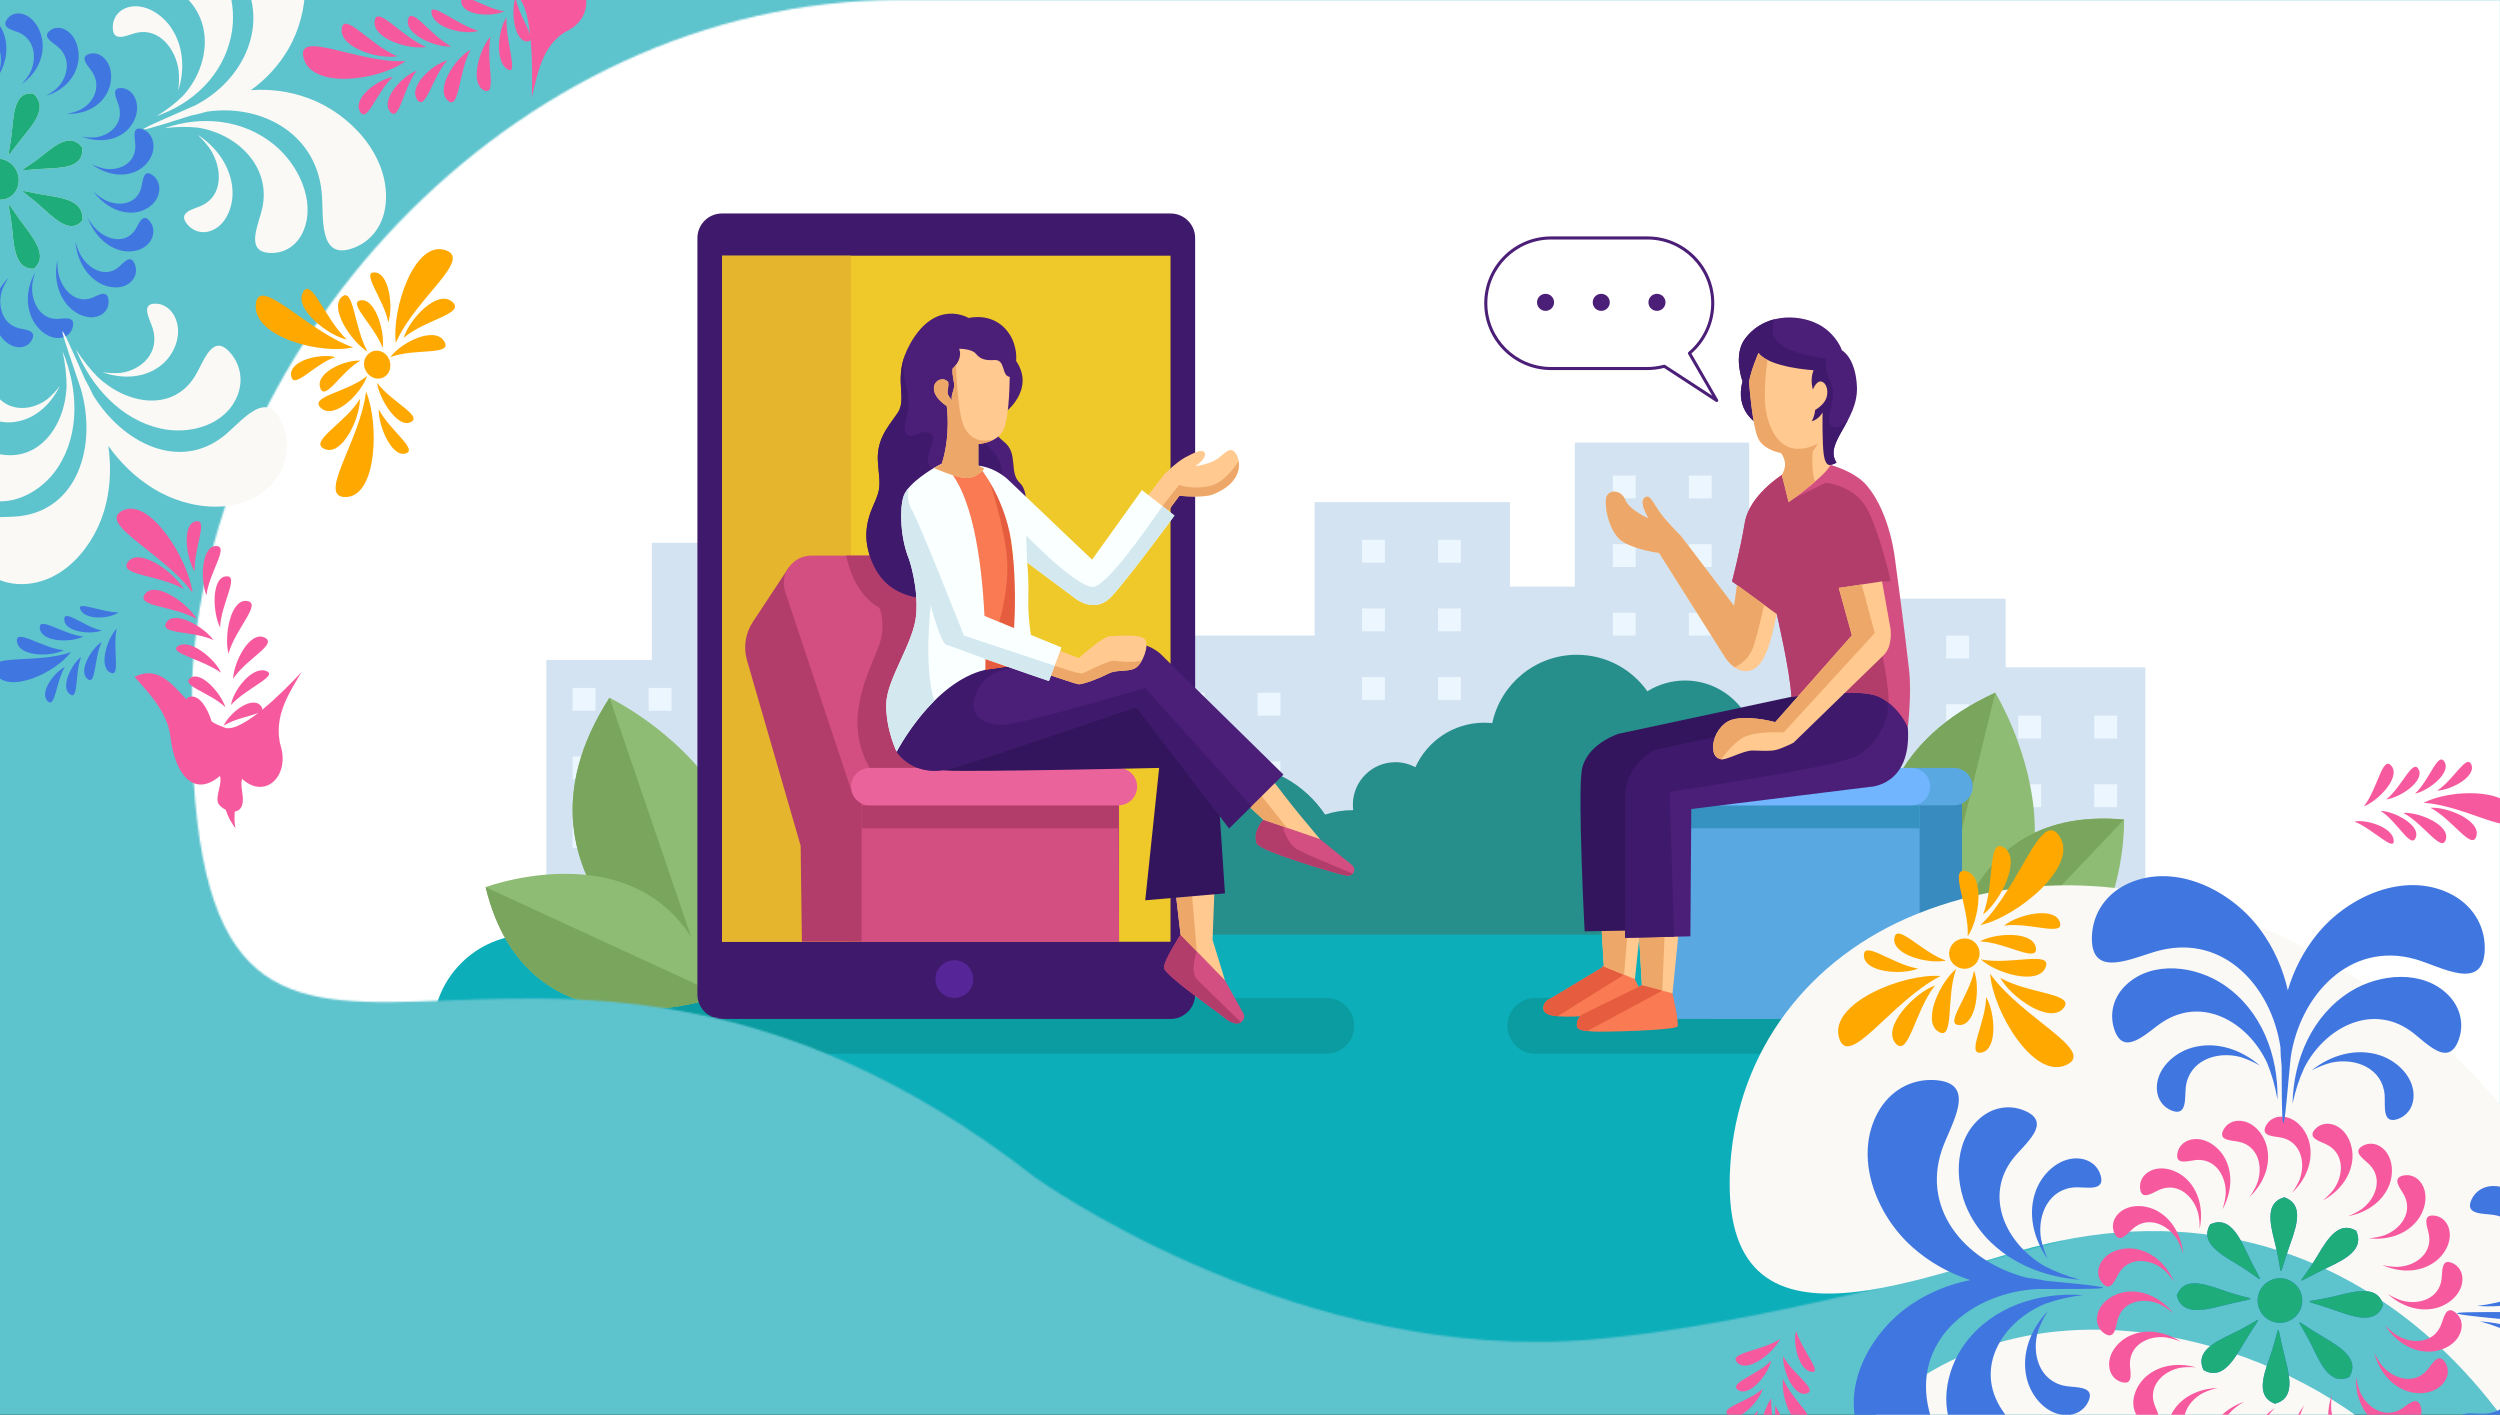 <svg width="1440" height="815" viewBox="0 0 1440 815" fill="none" xmlns="http://www.w3.org/2000/svg">
<rect x="0" y="0" width="1440" height="815" fill="#333333" stroke="none"/>
<g clip-path="url(#clip0_4375_4105)">
<rect width="1440" height="814.871" fill="#5DC3CD"/>
<mask id="mask0_4375_4105" style="mask-type:alpha" maskUnits="userSpaceOnUse" x="110" y="0" width="1331" height="773">
<path d="M596.059 678.071C294.506 443.012 110.271 733.553 110.271 407.435C110.27 206.259 292.685 0 517.706 0C519.402 0 521.096 0.01 522.788 0.031V0L1440.58 0.031V635.718C1440.58 635.718 1067.02 764.894 902.271 772.518C737.518 780.141 596.059 678.071 596.059 678.071Z" fill="#D9D9D9"/>
</mask>
<g mask="url(#mask0_4375_4105)">
<path d="M110.271 829.834H1440.15V-56.752H110.271V829.834Z" fill="white"/>
<path d="M1155.24 384.406V344.867H1007.51V254.923H907.093V337.875H869.726V289.22H757.201V366.079H526.833V312.669H375.442V380.104H314.721V553.234H435.16V547.969H486.169V563.949H785.997V510.998H869.726V462.624H907.093V496.609H1002.11V524.417H1132.81V606.945H1235.7V384.406H1155.24Z" fill="#D3E3F2"/>
<path d="M828.304 403.158H841.483V389.978H828.304V403.158ZM784.521 403.158H797.7V389.978H784.521V403.158ZM828.304 363.642H841.483V350.463H828.304V363.642ZM784.521 363.642H797.7V350.463H784.521V363.642ZM828.304 310.947V324.127H841.483V310.947H828.304ZM784.521 310.947H797.7V324.127H784.521V310.947Z" fill="#EBF6FF"/>
<path d="M972.762 366.116H985.941V352.936H972.762V366.116ZM928.979 366.116H942.158V352.936H928.979V366.116ZM972.762 326.6H985.941V313.42H972.762V326.6ZM928.979 326.6H942.158V313.42H928.979V326.6ZM972.762 273.905V287.084H985.941V273.905H972.762ZM928.979 273.905H942.158V287.084H928.979V273.905Z" fill="#EBF6FF"/>
<path d="M1120.99 458.327H1134.17V445.148H1120.99V458.327ZM1077.2 458.327H1090.38V445.148H1077.2V458.327ZM1120.99 418.811H1134.17V405.632H1120.99V418.811ZM1077.2 418.811H1090.38V405.632H1077.2V418.811ZM1120.99 366.116V379.295H1134.17V366.116H1120.99ZM1077.2 366.116H1090.38V379.295H1077.2V366.116Z" fill="#EBF6FF"/>
<path d="M1206.29 504.431H1219.47V491.251H1206.29V504.431ZM1162.51 504.431H1175.69V491.251H1162.51V504.431ZM1206.29 464.917H1219.47V451.737H1206.29V464.917ZM1162.51 464.917H1175.69V451.737H1162.51V464.917ZM1206.29 412.221V425.401H1219.47V412.221H1206.29ZM1162.51 412.221H1175.69V425.401H1162.51V412.221Z" fill="#EBF6FF"/>
<path d="M724.372 491.251H737.551V478.073H724.372V491.251ZM680.589 491.251H693.768V478.073H680.589V491.251ZM724.372 451.736H737.551V438.557H724.372V451.736ZM680.589 451.736H693.768V438.557H680.589V451.736ZM724.372 399.041V412.221H737.551V399.041H724.372ZM680.589 399.041H693.768V412.221H680.589V399.041Z" fill="#EBF6FF"/>
<path d="M373.613 488.435H386.793V475.257H373.613V488.435ZM329.83 488.435H343.009V475.257H329.83V488.435ZM373.613 448.921H386.793V435.741H373.613V448.921ZM329.83 448.921H343.009V435.741H329.83V448.921ZM373.613 396.225V409.405H386.793V396.225H373.613ZM329.83 396.225H343.009V409.405H329.83V396.225Z" fill="#EBF6FF"/>
<path d="M970.569 391.979C962.611 391.979 955.186 394.254 948.894 398.179C939.867 385.46 925.038 377.152 908.254 377.152C884.322 377.152 864.341 394.026 859.537 416.522C858.023 416.363 856.487 416.277 854.929 416.277C837.266 416.277 822.078 426.808 815.26 441.927C811.824 440.086 807.911 439.022 803.742 439.022C790.215 439.022 779.245 449.989 779.245 463.517C779.245 464.579 779.337 465.618 779.467 466.644C779.397 466.643 779.321 466.639 779.245 466.639C773.665 466.639 768.296 467.538 763.259 469.178C751.589 451.682 731.678 440.151 709.07 440.151C673.115 440.151 643.97 469.297 643.97 505.25C643.97 541.206 673.115 570.349 709.07 570.349C723.162 570.349 736.2 565.86 746.855 558.245C755.709 565.41 766.972 569.709 779.245 569.709C798.596 569.709 815.45 559.037 824.26 543.263C834.313 550.863 846.602 555.65 859.966 556.481C867.5 577.037 887.242 591.709 910.415 591.709C940.079 591.709 964.131 567.663 964.131 537.998C964.131 515.309 950.056 495.919 930.167 488.043C929.972 482.785 929.152 477.686 927.801 472.809C933.343 470.442 938.358 467.094 942.652 462.994C949.975 469.806 959.783 473.979 970.569 473.979C993.215 473.979 1011.57 455.623 1011.57 432.979C1011.57 410.335 993.215 391.979 970.569 391.979Z" fill="#268E8B"/>
<path d="M1245.25 650.11H305.17C274.316 650.11 249.304 625.098 249.304 594.244C249.304 563.391 274.316 538.379 305.17 538.379H1245.25C1276.11 538.379 1301.12 563.391 1301.12 594.244C1301.12 625.098 1276.11 650.11 1245.25 650.11Z" fill="#0CAEBA"/>
<path d="M763.981 606.945H393.389C384.516 606.945 377.323 599.753 377.323 590.878C377.323 582.003 384.516 574.811 393.389 574.811H763.981C772.856 574.811 780.048 582.003 780.048 590.878C780.048 599.753 772.856 606.945 763.981 606.945Z" fill="#0A9CA0"/>
<path d="M1164.36 606.945H884.327C875.452 606.945 868.26 599.753 868.26 590.878C868.26 582.003 875.452 574.811 884.327 574.811H1164.36C1173.23 574.811 1180.42 582.003 1180.42 590.878C1180.42 599.753 1173.23 606.945 1164.36 606.945Z" fill="#0A9CA0"/>
<path d="M407.396 574.812C407.396 574.812 280.795 511.173 351.075 401.888C351.075 401.888 479.109 464.112 407.396 574.812Z" fill="#8FBC75"/>
<path d="M351.075 401.888C280.795 511.173 407.396 574.812 407.396 574.812C408.01 573.862 408.574 572.928 409.16 571.989L351.075 401.888Z" fill="#79A55D"/>
<path d="M412.315 574.421C412.315 574.421 304.497 613.052 279.702 510.999C279.702 510.999 387.491 470.741 412.315 574.421Z" fill="#8FBC75"/>
<path d="M279.702 510.999C304.497 613.052 412.315 574.421 412.315 574.421C412.103 573.536 411.87 572.684 411.645 571.815L279.702 510.999Z" fill="#79A55D"/>
<path d="M1103.62 575.007C1103.62 575.007 1031.22 453.202 1149.29 398.969C1149.29 398.969 1223.66 520.351 1103.62 575.007Z" fill="#8FBC75"/>
<path d="M1149.29 398.969C1031.22 453.202 1103.62 575.007 1103.62 575.007C1104.65 574.535 1105.63 574.051 1106.63 573.574L1149.29 398.969Z" fill="#79A55D"/>
<path d="M1120.66 577.118C1120.66 577.118 1118.87 462.602 1223.47 472.062C1223.47 472.062 1226.8 587.079 1120.66 577.118Z" fill="#8FBC75"/>
<path d="M1223.47 472.062C1118.87 462.602 1120.66 577.118 1120.66 577.118C1121.56 577.205 1122.45 577.259 1123.34 577.324L1223.47 472.062Z" fill="#79A55D"/>
<path d="M674.282 586.911H415.83C411.93 586.911 408.399 585.332 405.844 582.775C403.288 580.218 401.708 576.69 401.708 572.787V137.096C401.708 132.645 403.765 128.677 406.981 126.088C409.402 124.139 412.48 122.972 415.83 122.972H674.282C677.55 122.972 680.557 124.085 682.951 125.947C686.272 128.531 688.406 132.564 688.406 137.096V572.787C688.406 578.639 684.845 583.66 679.781 585.804C678.087 586.515 676.231 586.911 674.282 586.911Z" fill="#3F196B"/>
<path d="M560.557 563.95C560.557 569.948 555.692 574.812 549.692 574.812C543.692 574.812 538.828 569.948 538.828 563.95C538.828 557.946 543.692 553.083 549.692 553.083C555.692 553.083 560.557 557.946 560.557 563.95Z" fill="#562699"/>
<path d="M674.216 542.449H415.893V147.284H674.216V542.449Z" fill="#EFC929"/>
<path d="M490.165 542.449H415.893V147.284H490.165V542.449Z" fill="#E5B52E"/>
<path d="M644.578 456.095V542.449H461.893L461.164 487.094L430.264 380.321C429.141 376.443 428.929 372.41 429.581 368.519C430.189 364.899 431.545 361.402 433.614 358.266L454.486 326.63L644.578 456.095Z" fill="#B23D6A"/>
<path d="M496.279 462.829V542.449H644.577L644.209 463.888L502.884 450.767L496.279 462.829Z" fill="#D34F81"/>
<path d="M644.271 477.109H496.279V463.888H644.271V477.109Z" fill="#B23D6A"/>
<path d="M490.724 453.11L490.4 455.348L452.315 340.982C450.587 335.827 451.641 330.584 454.487 326.63C457.331 322.675 461.968 320.01 467.405 320.01H558.596C560.157 320.01 561.681 320.238 563.131 320.669C567.479 321.962 571.15 325.08 573.087 329.343L627.193 448.454L490.724 453.11Z" fill="#D34F81"/>
<path d="M500.961 320.01H487.393C487.393 320.01 490.968 341.665 506.459 350.04C506.459 350.04 510.63 358.636 506.459 371.336C502.288 384.035 484.109 413.636 500.944 442.33H545.056L540.751 329.915L500.961 320.01Z" fill="#B23D6A"/>
<path d="M644.209 463.889H500.944C497.104 463.889 493.734 461.882 491.824 458.86C490.773 457.195 490.165 455.223 490.165 453.11C490.165 449.702 491.746 446.664 494.216 444.688C496.06 443.213 498.399 442.33 500.944 442.33H644.209C648.493 442.33 652.193 444.83 653.932 448.449C654.61 449.859 654.99 451.44 654.99 453.11C654.99 456.533 653.394 459.584 650.906 461.558C649.066 463.017 646.74 463.889 644.209 463.889Z" fill="#EA639A"/>
<path d="M705.575 564.65L716.273 583.871C716.273 583.871 717.527 586.172 715.41 588.371C712.805 591.074 707.762 588.42 705.575 586.384C703.382 584.348 670.618 561.681 670.46 557.458C670.303 553.235 679.998 538.378 679.998 538.378L691.022 541.505L705.575 564.65Z" fill="#D34F81"/>
<path d="M714.862 588.832C704.685 579.045 691.749 566.555 689.334 563.95C685.247 559.542 689.334 547.969 689.334 547.969C689.334 547.969 689.991 545.451 691.022 541.51V541.504L679.998 538.378C679.998 538.378 670.303 553.234 670.46 557.458C670.618 561.681 703.382 584.348 705.575 586.384C707.616 588.284 712.148 590.721 714.862 588.832Z" fill="#B23D6A"/>
<path d="M699.701 508.046L698.448 541.353L705.575 564.65L679.997 538.378L676.475 508.046H699.701Z" fill="#FFC98F"/>
<path d="M685.979 508.046H676.475L679.997 538.378L689.334 547.97L685.979 508.046Z" fill="#EDA769"/>
<path d="M529.716 394.13L533.359 432.98C533.359 432.98 530.071 442.954 545.056 443.835C560.041 444.717 667.67 442.331 667.67 442.331L659.664 518.561L705.575 514.593L701.167 448.482L660.375 394.13H529.716Z" fill="#33155E"/>
<path d="M760.317 483.328L778.68 498.2C780.135 499.372 780.526 501.527 779.391 503.003C778.593 504.04 777.101 504.735 774.311 504.094C767.618 502.547 725.48 490.226 723.846 485.768C721.338 478.923 727.705 472.146 727.705 472.146L734.691 461.551L760.317 483.328Z" fill="#D34F81"/>
<path d="M779.245 503.166C768.253 498.715 748.565 490.584 745.732 488.277C741.764 485.055 739.278 477.866 739.278 477.866C739.278 477.866 740.515 473.711 742.204 467.933L734.691 461.551L727.705 472.147C727.705 472.147 721.338 478.923 723.846 485.768C725.48 490.226 767.618 502.548 774.311 504.095C776.954 504.703 778.425 504.105 779.245 503.166Z" fill="#B23D6A"/>
<path d="M727.705 442.33C727.705 442.33 738.816 457.139 744.407 464.127C749.998 471.115 760.317 483.327 760.317 483.327L727.705 472.146L709.07 454.909L727.705 442.33Z" fill="#FFC98F"/>
<path d="M718.635 448.454L709.07 454.909L727.705 472.146L741.264 476.795C733.719 467.314 724.958 456.323 718.635 448.454Z" fill="#EDA769"/>
<path d="M515.106 419.852L516.466 432.979C516.466 432.979 526.153 449.092 549.22 442.269C572.286 435.447 654.48 407.181 654.48 407.181L707.974 477.109L739.278 446.168L668.126 376.317C668.126 376.317 660.006 369.277 652.533 371.335C645.061 373.393 614.522 385.787 614.522 385.787L572.287 368.52L524.203 400.359L515.106 419.852Z" fill="#4B1E77"/>
<path d="M707.974 477.109L720.79 464.442L659.664 396.356C659.664 396.356 598.277 414.323 581.616 417.045C564.954 419.768 554.173 409.423 565.26 394.13C576.346 378.836 604.19 385.787 604.19 385.787C604.19 385.787 584.483 378.188 567.822 371.477L524.203 400.359L515.106 419.852L516.466 432.979C516.466 432.979 526.153 449.092 549.22 442.269C572.286 435.447 654.48 407.181 654.48 407.181L707.974 477.109Z" fill="#3F196B"/>
<path d="M578.404 254.554C574.562 251.482 570.954 246.624 570.954 246.624L578.327 238.113C578.327 238.113 596.714 224.787 585.285 207.894C585.285 207.894 586.326 199.389 581.06 191.865C575.842 184.412 567.518 181.308 557.872 183.137C557.872 183.137 539.012 171.694 524.244 198.01C513.372 217.383 523.303 229.069 516.882 238.113C510.46 247.145 504.568 254.022 505.757 267.099C506.946 280.18 507.45 281.347 503.169 290.86C498.888 300.373 495.942 312.726 504.651 328.292C518.067 352.27 552.276 343.302 552.276 343.302L550.585 317.679C566.185 307.032 589.476 303.58 589.476 303.58C589.476 303.58 594.172 284.403 587.535 278.291C580.898 272.174 586.814 261.285 578.404 254.554Z" fill="#4B1E77"/>
<path d="M557.726 292.859C557.726 292.859 573.215 283.339 576.056 277.314C578.897 271.284 576.27 263.809 569.197 257.377C562.124 250.95 569.197 241.516 569.197 241.516L557.623 247.519C557.623 247.519 543.905 277.955 536.802 270.241C529.699 262.528 541.544 253.501 535.972 249.859C530.399 246.211 525.517 254.429 521.948 249.702C518.598 245.261 526.311 237.705 521.628 220.726C519.172 211.824 520.844 205.653 521.443 203.948C515.316 219.842 522.618 230.036 516.882 238.113C510.46 247.145 504.568 254.022 505.757 267.099C506.946 280.18 507.45 281.347 503.169 290.86C498.888 300.373 495.942 312.726 504.651 328.292C518.067 352.27 552.276 343.302 552.276 343.302L550.585 317.679C552.615 316.293 554.776 315.032 556.998 313.883L557.726 292.859Z" fill="#3F196B"/>
<path d="M547.379 267.099L539.237 297.317L558.498 367.557L567.55 385.787L591.282 382.31C591.282 382.31 578.783 282.525 578.579 283.139C578.373 283.752 566.987 269.932 566.987 269.932L547.379 267.099Z" fill="#F97A53"/>
<path d="M563.964 378.567L567.55 385.787L591.282 382.31C591.282 382.31 578.783 282.525 578.578 283.139C578.448 283.53 573.779 278.063 570.408 274.041V278.291C570.408 278.291 578.952 305.323 580.071 321.945C581.615 344.868 572.286 368.52 572.286 368.52L563.964 378.567Z" fill="#E55D3E"/>
<path d="M572.73 207.374C568.797 207.645 564.898 207.374 562.166 203.824C559.877 200.844 552.46 200.871 552.46 200.871C554.362 205.973 550.924 210.213 548.707 212.291C548.201 215.689 549.59 219.321 549.59 221.948C549.59 225.21 547.435 227.691 548.415 230.503C548.415 230.503 545.411 227.892 545.803 225.341C546.069 223.609 546.497 221.704 546.161 220.021C543.168 216.666 537.6 219.142 537.933 224.136C538.302 229.678 545.32 233.863 545.32 233.863C545.32 233.863 547.79 250.218 542.488 267.099L537.933 269.563C537.933 269.563 550.982 275.474 557.015 275.35C563.047 275.225 566.987 269.932 566.987 269.932L563.54 268.212V255.776C563.54 255.776 575.112 255.07 578.313 246.912C580.812 240.545 581.463 226.204 581.615 217.063C576.732 216.634 579.377 206.918 572.73 207.374Z" fill="#FFC98F"/>
<path d="M608.066 373.841L621.321 379.067C621.321 379.067 635.469 366.449 639.165 366.449C642.861 366.449 657.389 364.793 659.685 368.488C661.976 372.185 658.155 382.125 654.203 384.675C650.253 387.224 643.116 385.567 638.782 387.861C634.449 390.155 623.616 394.489 621.194 394.106C618.773 393.723 603.351 388.371 603.351 388.371L608.066 373.841Z" fill="#FFC98F"/>
<path d="M654.203 384.675C655.441 383.876 656.667 382.353 657.693 380.523C652.642 381.811 644.85 381.103 642.215 380.579C638.815 379.904 625.616 387.253 623.616 387.853C621.616 388.453 607.472 383.444 607.472 383.444L605.432 381.959L603.351 388.371C603.351 388.371 618.773 393.723 621.194 394.106C623.616 394.489 634.449 390.155 638.782 387.861C643.116 385.567 650.253 387.224 654.203 384.675Z" fill="#EDA769"/>
<path d="M659.664 287.562L670.26 273.601C670.26 273.601 677.658 266.034 682.875 263.347C688.086 260.655 692.428 258.451 693.769 260.639C695.115 262.826 692.124 266.034 688.422 268.558C688.422 268.558 695.989 267.549 700.364 264.856C704.733 262.17 707.594 257.458 710.791 259.982C713.983 262.506 718.515 276.777 698.725 284.696C692.927 287.014 679.341 285.543 679.341 285.543L670.596 297.316L659.664 287.562Z" fill="#FFC98F"/>
<path d="M713.44 265.54C710.775 269.829 704.929 277.84 697.498 279.735C687.228 282.357 679.173 279.333 679.173 279.333L669.521 291.506L670.075 296.851L670.596 297.316L679.341 285.543C679.341 285.543 692.927 287.014 698.725 284.696C712.089 279.349 714.357 271.104 713.44 265.54Z" fill="#EDA769"/>
<path d="M657.77 282.27L629.044 322.355L581.658 277.26C581.658 277.26 574.527 269.509 563.54 268.211C563.54 268.211 580.277 287.284 583.283 317.679C585.123 336.281 584.71 352.199 584.113 361.761L567.058 354.784C565.531 324.242 560.199 280.3 542.488 267.099L537.933 269.563C537.933 269.563 523.133 278.058 520.497 285.744C517.999 293.031 518.667 310.368 523.605 322.069L523.597 322.069C523.597 322.069 529.071 337.777 527.744 354.031C526.417 370.286 510.827 390.852 510.495 405.447C510.163 420.043 516.465 432.979 516.465 432.979C516.465 432.979 537.032 392.997 567.55 385.787C567.55 385.787 567.618 383.509 567.635 379.589C584.188 385.486 604.169 392.255 604.169 392.255L611.415 372.93L593.776 365.714C592.895 359.558 592.156 352.27 592.301 345.736C592.636 330.706 591.634 324.008 591.634 324.008L619.023 344.4C619.023 344.4 630.38 354.087 640.066 343.732C649.753 333.378 676.475 296.969 676.475 296.969L657.77 282.27Z" fill="#FAFFFF"/>
<path d="M607.472 383.444L555.228 366.079C555.228 366.079 529.318 300.36 524.907 293.053C522.63 289.278 522.709 284.691 523.314 281.125C522.036 282.65 521.023 284.213 520.497 285.744C517.999 293.031 518.667 310.368 523.605 322.07L523.597 322.069C523.597 322.069 529.071 337.777 527.744 354.031C526.417 370.286 510.827 390.852 510.495 405.447C510.163 420.043 516.465 432.979 516.465 432.979C516.465 432.979 524.552 417.266 538.102 403.764C531.838 383.149 536.165 348.637 536.165 348.637C536.165 348.637 541.631 370.234 545.056 371.336C549.961 372.914 567.635 379.589 567.635 379.589C584.188 385.486 604.169 392.255 604.169 392.255L607.472 383.444Z" fill="#D3E9EF"/>
<path d="M669.522 291.506C658.302 307.933 636.726 338.082 629.526 338.082C619.633 338.082 591.089 308.4 591.089 308.4L591.634 324.008L619.023 344.4C619.023 344.4 630.38 354.087 640.067 343.732C649.753 333.378 676.475 296.969 676.475 296.969L669.522 291.506Z" fill="#D3E9EF"/>
<path d="M563.54 268.212V255.776C563.54 255.776 568.204 255.483 572.43 253.187C567.034 254.175 559.99 254.994 555.367 245.913C552.393 240.072 551.127 222.225 550.601 210.207C549.964 211.038 549.293 211.743 548.707 212.291C548.201 215.689 549.59 219.321 549.59 221.948C549.59 225.21 547.435 227.691 548.415 230.503C548.415 230.503 545.411 227.892 545.803 225.341C546.069 223.609 546.497 221.704 546.161 220.021C543.168 216.666 537.6 219.142 537.933 224.136C538.302 229.678 545.32 233.863 545.32 233.863C545.32 233.863 547.79 250.218 542.488 267.099L537.933 269.563C537.933 269.563 550.982 275.474 557.015 275.35C563.047 275.225 566.987 269.932 566.987 269.932L563.54 268.212Z" fill="#EDA769"/>
<path d="M1130.11 462.829V586.911H986.37L986.733 463.889L1123.5 450.768L1130.11 462.829Z" fill="#378BBF"/>
<path d="M986.734 463.889H1125.45C1129.29 463.889 1132.66 461.882 1134.57 458.86C1135.62 457.195 1136.23 455.223 1136.23 453.11C1136.23 449.702 1134.64 446.664 1132.17 444.688C1130.33 443.213 1127.99 442.33 1125.45 442.33H986.734C982.451 442.33 978.754 444.83 977.012 448.449C976.339 449.859 975.959 451.44 975.959 453.11C975.959 456.533 977.555 459.584 980.041 461.558C981.881 463.017 984.204 463.889 986.734 463.889Z" fill="#59A8E2"/>
<path d="M1105.69 462.829V586.911H961.943L962.313 463.889L1099.08 450.768L1105.69 462.829Z" fill="#59A8E2"/>
<path d="M1105.69 477.109H948.162V463.888H1105.69V477.109Z" fill="#3693C1"/>
<path d="M962.312 463.889H1101.02C1104.86 463.889 1108.23 461.882 1110.14 458.86C1111.19 457.195 1111.8 455.223 1111.8 453.11C1111.8 449.702 1110.22 446.664 1107.75 444.688C1105.91 443.213 1103.57 442.33 1101.02 442.33H962.312C958.024 442.33 954.328 444.83 952.591 448.449C951.912 449.859 951.532 451.44 951.532 453.11C951.532 456.533 953.128 459.584 955.614 461.558C957.454 463.017 959.778 463.889 962.312 463.889Z" fill="#71B5FF"/>
<path d="M1012.23 244.018C1012.23 244.018 999.023 236.696 1003.72 219.684C1003.72 219.684 997.905 204.409 1005.36 194.807C1017.56 179.098 1038.79 181.21 1049.35 187.897C1058.4 193.624 1060.95 201.793 1060.95 201.793C1060.95 201.793 1068.75 205.755 1069.59 222.555C1070.58 242.46 1050.23 255.053 1057.83 266.452C1057.83 266.452 1049.69 272.423 1040.64 259.575L1012.23 244.018Z" fill="#4B1E77"/>
<path d="M1040.64 259.575C1049.69 272.423 1057.83 266.452 1057.83 266.452C1053.04 259.271 1059.35 251.612 1064.42 241.955C1064.36 242.026 1058.2 249.245 1054.46 244.767C1050.7 240.273 1058.78 229.037 1054.46 220.324C1050.14 211.618 1052.32 206.559 1052.32 206.559C1052.32 206.559 1022.82 203.747 1021.13 191.946C1020.66 188.684 1021.19 186.024 1022.2 183.875C1016 185.411 1010.02 188.803 1005.36 194.807C997.905 204.409 1003.72 219.684 1003.72 219.684C999.023 236.696 1012.23 244.018 1012.23 244.018L1040.64 259.575Z" fill="#3F196B"/>
<path d="M923.827 556.676L893.49 574.963C893.49 574.963 888.756 576.478 888.974 580.885C889.185 585.293 896.502 586.156 912.64 585.293C928.778 584.43 948.161 577.357 948.161 577.357L941.729 563.993L933.94 553.235L922.324 556.676H923.827Z" fill="#F97A53"/>
<path d="M935.471 561.436C935.471 561.436 934.108 558.516 931.91 553.837L922.324 556.676H923.827L893.49 574.963C893.49 574.963 888.756 576.478 888.974 580.885C889.098 583.491 891.731 584.848 897.181 585.353L935.471 561.436Z" fill="#E55D3E"/>
<path d="M922.324 531.62L923.827 556.676L941.729 563.993L945.556 527.202L922.324 531.62Z" fill="#FFC98F"/>
<path d="M938.136 528.613L922.324 531.62L923.827 556.676L935.471 561.437L938.136 528.613Z" fill="#EDA769"/>
<path d="M943.775 533.33L945.73 567.527L928.892 577.059L963.376 572.19L967.431 531.62L943.775 533.33Z" fill="#FFC98F"/>
<path d="M957.356 573.042L959.083 532.223L943.775 533.33L945.73 567.527L928.892 577.059L957.356 573.042Z" fill="#EDA769"/>
<path d="M1046.8 383.095L1031.83 401.348L932.322 422.649C932.322 422.649 913.405 428.621 911.082 443.885C908.764 459.148 912.743 536.457 912.743 536.457L950.572 535.795L976.784 440.235L1081.97 424.572L1076.66 383.095H1046.8Z" fill="#33155E"/>
<path d="M1000.23 421.976L953.85 432.01C953.85 432.01 935.416 438.753 936.002 462.715C936.757 493.135 936.002 540.202 936.002 540.202L973.663 539.328L974.184 465.977L1077.12 453.23C1077.12 453.23 1101.37 452.671 1098.9 418.915C1098.74 416.648 1077.18 371.988 1077.18 371.988L1030.24 421.888L1000.23 421.976Z" fill="#4B1E77"/>
<path d="M1077.18 371.988L1030.24 421.888L1000.23 421.976L953.85 432.01C953.85 432.01 935.416 438.753 936.002 462.715C936.757 493.135 936.002 540.202 936.002 540.202L964.245 539.545L961.672 456.095C961.672 456.095 1045.53 443.488 1064.42 437.448C1083.3 431.407 1087.32 410.572 1087.32 410.572V396.08L1088.32 395.32C1082.8 383.625 1077.18 371.988 1077.18 371.988Z" fill="#3F196B"/>
<path d="M1026.36 273.59C1026.36 273.59 1007.56 285.407 1005 301.057C1002.45 316.707 997.655 334.887 997.655 334.887L1000.54 337.015L1007.47 351.202L1017.46 358.868L1023.43 353.724C1023.43 353.724 1031.19 386.975 1031.83 401.348C1031.83 401.348 1070.8 395.918 1082.3 401.348C1093.8 406.778 1098.91 418.915 1098.91 418.915C1098.91 418.915 1101.18 399.751 1099.66 386.167C1096.72 359.78 1091.65 323.014 1091.65 323.014C1091.65 323.014 1089.12 296.118 1075.41 279.806C1068.29 271.332 1054.46 267.837 1054.46 267.837L1026.36 273.59Z" fill="#D34F81"/>
<path d="M1089.12 334.886C1089.12 334.886 1082.52 305.67 1075.12 292.549C1067.72 279.431 1051.57 278.079 1051.57 278.079L1032.99 287.257L1039.58 270.887L1026.36 273.59C1026.36 273.59 1007.56 285.407 1005 301.057C1002.45 316.707 997.655 334.886 997.655 334.886L1000.54 337.014L1007.47 351.202L1017.46 358.868L1023.43 353.723C1023.43 353.723 1031.19 386.975 1031.83 401.347C1031.83 401.347 1070.8 395.917 1082.3 401.347C1084.38 402.334 1086.26 403.546 1087.93 404.862C1087.46 387.434 1081.97 368.249 1081.97 368.249L1079.15 361.856L1084.06 334.886H1089.12Z" fill="#B23D6A"/>
<path d="M1007.47 219.847C1007.47 219.847 1009.37 247.964 1013.48 253.821C1017.58 259.678 1025.78 260.85 1025.78 260.85C1025.78 260.85 1030.87 266.371 1026.36 273.59L1030.24 289.22C1030.24 289.22 1050.07 275.452 1054.46 267.836C1054.46 267.836 1051.56 269.052 1050.53 262.169C1049.5 255.287 1049.8 237.564 1049.8 237.564C1049.8 237.564 1047.75 241.521 1043.5 242.693C1043.5 242.693 1045.11 240.348 1045.55 236.104C1045.55 236.104 1049.94 233.759 1051.7 229.948C1053.46 226.143 1052.43 220.872 1049.36 219.847C1046.28 218.821 1044.23 224.384 1044.23 224.384C1044.23 224.384 1042.39 218.81 1044.59 213.246C1044.59 213.246 1019.19 211.791 1012.89 203.296C1012.89 203.296 1008.64 212.964 1007.47 219.847Z" fill="#FFC98F"/>
<path d="M1059.13 338.65L1084.06 334.887L1088.88 361.824C1088.88 361.824 1090.57 371.973 1084.93 377.424C1079.29 382.875 1033.06 427.795 1033.06 427.795C1033.06 427.795 1025.16 431.93 1021.03 432.306C1016.89 432.682 1014.07 432.306 1009.19 432.306C1004.3 432.306 993.774 438.132 991.331 437.38C988.889 436.629 986.446 435.501 986.82 429.299C987.195 423.096 991.706 416.518 997.345 414.639C1002.99 412.759 1013.14 413.511 1022.53 415.955L1066.7 365.959L1059.13 338.65Z" fill="#FFC98F"/>
<path d="M1072.33 336.658L1059.13 338.65L1066.7 365.959L1022.53 415.954C1013.14 413.511 1002.99 412.759 997.345 414.638C991.706 416.518 987.195 423.096 986.82 429.299C986.446 435.471 988.867 436.617 991.298 437.369C994.848 432.74 999.918 426.897 1004.33 424.693C1012.07 420.82 1027.37 421.896 1027.37 421.896L1079.85 364.663L1072.33 336.658Z" fill="#EDA769"/>
<path d="M1000.54 337.015L998.849 349.044L968.587 309.198C968.587 309.198 961.449 302.056 957.313 296.793C953.177 291.531 950.751 285.332 948.427 286.108C944.926 287.273 945.632 291.488 949.578 298.629C949.578 298.629 938.581 294.043 936.073 287.818C933.668 281.847 926.302 281.755 925.173 286.83C924.044 291.906 927.008 307.649 935.275 312.347C943.547 317.046 955.62 318.408 955.62 318.408L993.801 378.848C996.596 382.815 1002.34 388.967 1009.66 385.656C1018.69 381.564 1021.54 360.733 1023.43 353.724L1000.54 337.015Z" fill="#FFC98F"/>
<path d="M945.73 567.527L911.207 584.403C911.207 584.403 908.488 586.439 908.26 590.07C908.032 593.696 912.342 593.696 917.553 594.147C922.763 594.603 965.374 593.468 966.281 591.199C967.187 588.936 963.376 572.19 963.376 572.19L945.73 567.527Z" fill="#F97A53"/>
<path d="M957.46 570.626L945.73 567.527L911.207 584.403C911.207 584.403 908.488 586.438 908.26 590.069C908.086 592.892 910.67 593.516 914.285 593.869L957.46 570.626Z" fill="#E55D3E"/>
<path d="M1044.17 259.944L1047.26 255.444C1047.26 255.444 1042.2 258.538 1035.59 258.538C1028.98 258.538 1021.13 254.038 1017.54 238.59C1015.68 230.583 1016.66 217.827 1018.05 207.313C1015.87 206.189 1014.05 204.865 1012.89 203.296C1012.89 203.296 1008.64 212.964 1007.47 219.847C1007.47 219.847 1009.37 247.964 1013.48 253.821C1017.58 259.678 1025.78 260.85 1025.78 260.85C1025.78 260.85 1030.87 266.371 1026.36 273.59L1030.24 289.22C1030.24 289.22 1038.47 283.502 1045.5 277.401C1042.96 270.436 1044.17 259.944 1044.17 259.944Z" fill="#EDA769"/>
<path d="M935.275 312.347C943.547 317.046 955.62 318.407 955.62 318.407L993.801 378.847C995.044 380.61 996.873 382.802 999.164 384.406C1003.42 382.338 1007.93 378.635 1010.13 371.988C1011.6 367.563 1013.83 358.7 1016.2 348.445L1000.54 337.015L998.849 349.043L968.587 309.198C968.587 309.198 961.449 302.056 957.313 296.793C953.177 291.53 950.751 285.331 948.427 286.107C944.926 287.273 945.632 291.487 949.578 298.629C949.578 298.629 938.581 294.043 936.073 287.817C933.668 281.846 926.302 281.754 925.173 286.829C924.044 291.906 927.008 307.648 935.275 312.347Z" fill="#EDA769"/>
<path d="M958.654 210.071C958.822 210.071 958.991 210.12 959.137 210.217L986.207 227.902L972.355 203.888C972.138 203.514 972.219 203.041 972.55 202.765C980.877 195.762 985.653 185.519 985.653 174.669C985.653 154.427 969.179 137.959 948.938 137.959H893.414C873.173 137.959 856.704 154.427 856.704 174.669C856.704 194.915 873.173 211.384 893.414 211.384H948.938C952.048 211.384 955.24 210.956 958.421 210.103C958.497 210.082 958.578 210.071 958.654 210.071ZM988.829 231.561C988.661 231.561 988.492 231.512 988.346 231.419L958.497 211.916C955.289 212.741 952.075 213.159 948.938 213.159H893.414C872.195 213.159 854.929 195.893 854.929 174.669C854.929 153.45 872.195 136.184 893.414 136.184H948.938C970.156 136.184 987.423 153.45 987.423 174.669C987.423 185.796 982.635 196.311 974.254 203.638L989.594 230.231C989.801 230.589 989.735 231.039 989.437 231.316C989.269 231.479 989.051 231.561 988.829 231.561Z" fill="#4B1E77"/>
<path d="M954.409 169.241C951.695 169.241 949.497 171.439 949.497 174.153C949.497 176.867 951.695 179.065 954.409 179.065C957.123 179.065 959.321 176.867 959.321 174.153C959.321 171.439 957.123 169.241 954.409 169.241ZM922.324 169.241C919.61 169.241 917.411 171.439 917.411 174.153C917.411 176.867 919.61 179.065 922.324 179.065C925.032 179.065 927.231 176.867 927.231 174.153C927.231 171.439 925.032 169.241 922.324 169.241ZM895.145 174.153C895.145 176.867 892.947 179.065 890.233 179.065C887.524 179.065 885.32 176.867 885.32 174.153C885.32 171.439 887.524 169.241 890.233 169.241C892.947 169.241 895.145 171.439 895.145 174.153Z" fill="#4B1E77"/>
<rect x="446.553" y="643.766" width="994.447" height="171.106" fill="#0CAEBA"/>
</g>
<path fill-rule="evenodd" clip-rule="evenodd" d="M-36.352 58.536C-33.085 49.977 -33.112 39.708 -38.517 31.469C-42.559 25.308 -50.373 20.555 -57.09 23.11C-60.299 24.331 -62.363 27.152 -62.537 30.707C-62.866 37.398 -56.428 34.17 -52.742 33.527C-43.235 31.867 -36.516 40.921 -35.759 50.447C-35.664 53.07 -35.854 55.786 -36.352 58.536ZM-17.942 48.084C-14.675 39.525 -14.702 29.255 -20.107 21.016C-24.149 14.856 -31.963 10.103 -38.681 12.658C-41.889 13.878 -43.953 16.7 -44.127 20.255C-44.456 26.946 -38.018 23.718 -34.332 23.075C-24.825 21.415 -18.106 30.469 -17.349 39.995C-17.254 42.618 -17.444 45.334 -17.942 48.084ZM-2.384 45.814C2.942 38.603 5.473 28.858 2.239 19.552C-0.178 12.594 -6.635 5.927 -13.839 6.492C-17.281 6.762 -20.001 8.867 -21.056 12.189C-23.044 18.443 -15.945 17.162 -12.182 17.571C-2.473 18.626 1.842 29.067 0.21 38.309C-0.35 40.822 -1.212 43.344 -2.384 45.814ZM12.523 48.385C19.752 43.346 25.003 35.049 24.545 25.324C24.203 18.052 19.866 9.765 12.727 7.995C9.317 7.15 6.078 8.249 4.101 11.016C0.38 16.224 7.622 17.291 11.149 18.874C20.248 22.956 21.426 34.087 17.191 42.2C15.926 44.369 14.367 46.451 12.523 48.385ZM26.542 55.151C34.974 52.691 42.403 46.56 44.697 37.308C46.412 30.39 44.538 21.271 38.11 17.382C35.04 15.525 31.589 15.542 28.892 17.516C23.816 21.231 30.541 24.494 33.517 27.079C41.195 33.746 39.204 44.541 32.812 50.816C30.974 52.453 28.876 53.916 26.542 55.151ZM38.427 65.566C47.302 65.92 56.246 62.522 61.096 54.585C64.723 48.649 65.492 39.524 60.363 33.859C57.913 31.153 54.561 30.081 51.386 31.079C45.409 32.958 51.005 38.131 53.157 41.488C58.71 50.148 53.717 59.625 45.737 63.484C43.49 64.438 41.041 65.146 38.427 65.566ZM47.185 78.698C55.67 81.904 65.317 81.633 72.328 75.799C77.57 71.437 80.979 63.172 77.669 56.224C76.088 52.905 73.157 50.819 69.794 50.721C63.461 50.537 67.366 57.177 68.469 61.007C71.315 70.886 63.716 78.11 54.867 79.125C52.415 79.287 49.837 79.153 47.185 78.698ZM52.702 94.601C60.199 100.004 69.706 102.432 78.028 98.85C84.251 96.171 89.659 89.28 88.163 81.768C87.448 78.18 85.104 75.385 81.837 74.356C75.688 72.418 77.843 79.804 77.962 83.744C78.269 93.908 69.023 98.645 60.11 97.144C57.671 96.614 55.182 95.77 52.702 94.601ZM53.643 110.249C59.323 117.724 67.817 123.073 76.92 122.428C83.726 121.946 90.975 117.268 91.72 109.771C92.077 106.19 90.623 102.821 87.762 100.801C82.375 96.998 82.304 104.591 81.268 108.307C78.597 117.893 68.262 119.317 60.072 115.025C57.865 113.74 55.702 112.145 53.643 110.249ZM50.478 125.511C53.866 134.305 60.59 141.995 69.608 144.262C76.351 145.958 84.715 143.861 87.569 137.074C88.931 133.832 88.478 130.218 86.275 127.423C82.127 122.161 79.901 129.251 77.84 132.406C72.523 140.543 62.089 138.616 55.36 132.014C53.584 130.113 51.938 127.937 50.478 125.511ZM43.401 139.083C44.212 148.39 48.574 157.707 56.693 162.657C62.765 166.358 71.479 167.011 76.166 161.54C78.404 158.926 78.983 155.395 77.631 152.084C75.087 145.851 70.924 151.803 68.033 154.116C60.574 160.082 50.983 155.008 46.309 146.709C45.12 144.37 44.135 141.815 43.401 139.083ZM33.044 149.767C31.151 158.735 32.698 168.847 39.148 176.074C43.97 181.478 52.234 184.876 58.355 181.254C61.279 179.525 62.858 176.406 62.5 172.876C61.827 166.23 56.076 170.468 52.606 171.708C43.653 174.906 35.812 167.092 33.669 157.832C33.188 155.264 32.97 152.557 33.044 149.767ZM20.316 156.824C15.83 164.568 14.336 174.508 18.44 183.368C21.51 189.992 28.503 195.876 35.499 194.508C38.841 193.855 41.291 191.464 41.99 188.054C43.304 181.634 36.484 183.699 32.758 183.715C23.147 183.758 17.869 173.893 18.535 164.553C18.829 162 19.418 159.403 20.316 156.824ZM4.994 159.966C-1.336 166.079 -5.284 175.111 -3.476 184.668C-2.123 191.814 3.26 199.344 10.457 199.985C13.895 200.292 16.893 198.7 18.43 195.653C21.322 189.917 14.123 189.987 10.468 188.969C1.039 186.344 -1.668 175.507 1.317 166.816C2.244 164.471 3.47 162.167 4.994 159.966ZM-9.904 158.437C-17.809 162.136 -24.243 169.329 -25.242 178.856C-25.988 185.979 -22.934 194.752 -16.134 197.654C-12.886 199.041 -9.517 198.509 -7.148 196.148C-2.689 191.704 -9.695 189.466 -12.949 187.344C-21.343 181.869 -20.848 170.857 -15.446 163.675C-13.871 161.776 -12.018 160.011 -9.904 158.437ZM-24.192 152.635C-32.922 153.629 -41.208 158.365 -44.869 166.995C-47.606 173.448 -47.113 182.641 -41.321 187.498C-38.554 189.817 -35.128 190.374 -32.158 188.9C-26.568 186.125 -32.749 181.829 -35.313 178.816C-41.929 171.046 -38.338 160.863 -31.058 155.814C-28.991 154.525 -26.691 153.45 -24.192 152.635ZM-36.603 143.053C-45.371 141.229 -54.772 143.054 -60.786 149.994C-65.282 155.183 -67.418 163.963 -63.17 170.349C-61.141 173.399 -57.97 175.003 -54.664 174.559C-48.441 173.722 -53.226 167.738 -54.861 164.102C-59.081 154.723 -52.694 146.304 -44.181 143.867C-41.806 143.311 -39.264 143.028 -36.603 143.053ZM-46.126 130.564C-54.097 126.009 -63.749 124.662 -71.612 129.198C-77.492 132.59 -82.133 140.107 -79.881 147.458C-78.806 150.97 -76.2 153.5 -72.863 154.158C-66.582 155.397 -69.472 148.248 -69.995 144.316C-71.343 134.174 -62.684 128.376 -53.715 128.863C-51.247 129.114 -48.699 129.676 -46.126 130.564ZM-52.418 114.993C-59.09 108.438 -68.217 104.464 -77.068 106.583C-83.686 108.168 -90.126 114.02 -89.766 121.637C-89.593 125.276 -87.674 128.41 -84.567 129.966C-78.719 132.897 -79.757 125.292 -79.281 121.408C-78.054 111.39 -68.106 108.293 -59.432 111.258C-57.076 112.185 -54.718 113.43 -52.418 114.993ZM-54.352 99.451C-58.908 91.15 -66.601 84.467 -75.81 83.573C-82.696 82.906 -90.658 86.288 -92.537 93.532C-93.435 96.992 -92.49 100.547 -89.931 103.013C-85.114 107.655 -83.895 100.203 -82.296 96.725C-78.174 87.75 -67.615 88.085 -60.066 93.677C-58.051 95.311 -56.127 97.241 -54.352 99.451ZM-52.155 83.991C-54.224 74.758 -59.806 66.052 -68.509 62.303C-75.018 59.5 -83.725 60.16 -87.615 66.368C-89.474 69.333 -89.566 72.97 -87.778 76.094C-84.413 81.975 -81.107 75.363 -78.562 72.601C-71.997 65.478 -61.821 69.129 -56.069 76.765C-54.574 78.935 -53.253 81.356 -52.155 83.991ZM-45.961 69.948C-45.367 60.62 -48.342 50.685 -55.756 44.432C-61.301 39.756 -69.965 37.646 -75.505 42.261C-78.152 44.466 -79.269 47.856 -78.412 51.353C-76.797 57.936 -71.71 52.758 -68.452 50.96C-60.049 46.322 -51.173 52.946 -47.73 61.927C-46.888 64.436 -46.285 67.126 -45.961 69.948Z" fill="#4076E0"/>
<path fill-rule="evenodd" clip-rule="evenodd" d="M-213.411 213.968C-212.675 220.045 -204.338 232.316 -197.964 231.038C-191.59 229.761 -206.874 222.174 -213.411 213.968ZM-213.792 260.525C-211.647 267.392 -213.597 282.304 -220.035 281.856C-226.474 281.407 -215.978 270.643 -213.792 260.525ZM-210.347 251.842C-212.388 266.701 -202.836 297.958 -189.374 296.028C-175.912 294.096 -202.037 272.919 -210.347 251.842ZM-216.164 248.9C-215.174 256.048 -219.649 270.334 -226.029 268.683C-232.408 267.036 -220.066 258.429 -216.164 248.9ZM-206.865 254.533C-204.507 263.246 -192.293 278.031 -185.687 273.52C-179.08 269.008 -197.65 264.024 -206.865 254.533ZM-218.366 233.416C-216.835 240.636 -220.306 255.593 -226.887 254.433C-233.468 253.275 -221.611 243.471 -218.366 233.416ZM-218.981 221.066C-219.002 229.148 -226.301 244.161 -233.215 241.213C-240.13 238.266 -224.883 230.92 -218.981 221.066ZM-209.118 239.995C-206.891 248.09 -195.476 261.789 -189.352 257.563C-183.227 253.338 -200.514 248.784 -209.118 239.995ZM-213.933 228.901C-211.363 235.818 -200.369 246.861 -195.376 242.616C-190.384 238.371 -205.766 235.873 -213.933 228.901ZM68.266 352.727C63.705 356.194 49.903 357.559 46.487 351.459C43.07 345.359 58.392 352.848 68.266 352.727ZM37.358 384.245C31.323 387.083 22.648 398.682 27.263 403.679C31.879 408.676 32.049 392.825 37.358 384.245ZM40.86 375.591C32.282 387.23 4.957 400.32 -2.774 387.95C-10.503 375.579 21.182 382.88 40.86 375.591ZM46.729 378.405C41.28 382.382 34.717 395.638 40.098 399.781C45.476 403.926 42.965 388.003 46.729 378.405ZM36.725 374.529C29.312 378.429 11.229 378.289 9.821 369.83C8.413 361.37 24.196 373.309 36.725 374.529ZM58.569 369.839C52.71 373.418 45.024 386.299 50.212 390.936C55.398 395.575 54.014 379.247 58.569 369.839ZM67.249 362.067C61.853 367.502 56.695 383.569 63.303 387.283C69.91 390.997 64.608 373.528 67.249 362.067ZM47.967 366.639C41.056 370.232 24.235 370.023 22.959 362.151C21.682 354.279 36.317 365.45 47.967 366.639ZM58.621 363.165C52.268 365.687 37.507 364.043 37.002 357.089C36.497 350.137 48.48 361.119 58.621 363.165ZM-69.043 -146.25C-64.482 -149.718 -50.68 -151.083 -47.264 -144.983C-43.847 -138.882 -59.17 -146.372 -69.043 -146.25ZM-38.135 -177.769C-32.1 -180.606 -23.425 -192.206 -28.04 -197.202C-32.656 -202.2 -32.826 -186.349 -38.135 -177.769ZM-41.637 -169.115C-33.059 -180.753 -5.733 -193.843 1.997 -181.473C9.726 -169.102 -21.959 -176.404 -41.637 -169.115ZM-47.506 -171.928C-42.057 -175.905 -35.494 -189.162 -40.875 -193.305C-46.253 -197.449 -43.742 -181.526 -47.506 -171.928ZM-37.502 -168.053C-30.089 -171.953 -12.006 -171.813 -10.598 -163.353C-9.19 -154.894 -24.973 -166.833 -37.502 -168.053ZM-59.346 -163.363C-53.487 -166.942 -45.801 -179.822 -50.989 -184.459C-56.175 -189.099 -54.791 -172.771 -59.346 -163.363ZM-68.026 -155.591C-62.63 -161.026 -57.472 -177.093 -64.08 -180.806C-70.687 -184.521 -65.385 -167.051 -68.026 -155.591ZM-48.744 -160.163C-41.833 -163.756 -25.012 -163.546 -23.736 -155.675C-22.459 -147.803 -37.094 -158.974 -48.744 -160.163ZM-59.398 -156.689C-53.045 -159.21 -38.284 -157.566 -37.779 -150.613C-37.274 -143.66 -49.257 -154.642 -59.398 -156.689ZM212.634 -7.492C211.898 -13.569 203.561 -25.84 197.187 -24.562C190.813 -23.285 206.097 -15.697 212.634 -7.492ZM213.016 -54.048C210.87 -60.915 212.82 -75.828 219.259 -75.379C225.697 -74.931 215.201 -64.166 213.016 -54.048ZM209.57 -45.366C211.611 -60.224 202.059 -91.481 188.597 -89.551C175.135 -87.619 201.26 -66.443 209.57 -45.366ZM215.387 -42.423C214.397 -49.572 218.872 -63.857 225.252 -62.207C231.631 -60.559 219.289 -51.953 215.387 -42.423ZM206.088 -48.056C203.73 -56.77 191.516 -71.554 184.91 -67.043C178.303 -62.532 196.874 -57.547 206.088 -48.056ZM217.589 -26.94C216.058 -34.16 219.529 -49.117 226.11 -47.956C232.691 -46.799 220.833 -36.994 217.589 -26.94ZM218.204 -14.589C218.225 -22.672 225.524 -37.684 232.438 -34.736C239.353 -31.79 224.106 -24.444 218.204 -14.589ZM208.341 -33.518C206.114 -41.613 194.7 -55.312 188.575 -51.087C182.45 -46.861 199.737 -42.307 208.341 -33.518ZM213.156 -22.424C210.586 -29.342 199.592 -40.384 194.599 -36.14C189.607 -31.895 204.989 -29.397 213.156 -22.424Z" fill="#4076E0"/>
<path fill-rule="evenodd" clip-rule="evenodd" d="M323.993 -33.62C320.415 -31.397 318.633 -24.262 314.86 -22.57C313.294 -44.246 295.966 -42.747 280.778 -31.002C269.54 -22.311 253.303 -24.473 243.653 -24.772C248.174 -9.868 259.605 -9.836 272.497 -8.907C272.062 -8.249 272.131 -7.33 272.849 -6.043C275.655 -1.013 283.827 -2.202 290.731 -5.501C292.927 -4.643 295.094 -3.56 297.205 -2.167C301.693 -0.346 304.126 8.958 305.367 20.147C303.932 15.269 298.346 6.412 296.922 -1.488C294.249 5.953 295.957 23.253 303.298 23.857C304.699 23.972 305.41 23.551 305.629 22.714C306.709 34.31 306.628 47.407 306.283 56.178C309.208 45.057 311.645 25.428 327.157 17.585C341.804 10.179 341.494 -10.471 324.532 -13.201C325.652 -15.58 328.72 -17.499 331.336 -19.524C335.921 -23.073 336.016 -26.588 334.301 -29.273C336.137 -31.469 338.293 -33.862 341.056 -35.337C337.701 -35.429 333.404 -34.46 330.123 -32.895C327.817 -34.075 325.329 -34.45 323.993 -33.62ZM290.442 6.519C283.463 9.863 266.733 9.12 265.69 1.275C264.645 -6.57 278.885 4.971 290.442 6.519ZM282.516 21.163C276.167 27.964 270.467 47.666 278.59 51.929C286.711 56.193 279.704 35.178 282.516 21.163ZM259.923 26.783C251.153 27.473 233.285 20.012 234.977 11.424C236.671 2.837 247.952 20.549 259.923 26.783ZM245.469 27.028C235.644 28.805 214.726 22.312 215.764 12.329C216.801 2.346 231.329 21.27 245.469 27.028ZM271.056 28.658C262.506 33.221 250.703 50.718 257.707 57.656C264.71 64.594 263.931 41.523 271.056 28.658ZM257.629 34.827C249.122 36.977 235.228 49.687 240.151 57.213C245.072 64.742 248.801 44.503 257.629 34.827ZM228.805 32.39C218.252 34.351 195.735 27.474 196.805 16.733C197.875 5.99 213.579 26.268 228.805 32.39ZM239.993 40.782C231.865 43.566 219.246 57.146 224.575 64.147C229.902 71.149 232.089 50.981 239.993 40.782ZM233.61 35.206C219.018 46.084 180.547 51.762 175.035 33.95C169.523 16.138 206.62 36.712 233.61 35.206ZM226.348 44.362C217.869 45.551 203.169 56.346 207.259 64.095C211.349 71.844 216.858 52.758 226.348 44.362ZM291.773 10.085C287.235 16.055 284.708 34.681 291.986 39.689C299.265 44.698 291.014 23.463 291.773 10.085ZM275.446 17.751C268.596 20.247 250.918 16.777 248.693 8.14C246.468 -0.497 263.085 14.235 275.446 17.751ZM125.416 461.863C124.505 457.428 128.087 451.18 126.691 446.942C111.132 460.181 100.522 444.92 98.204 424.551C96.489 409.479 84.159 397.569 77.491 389.829C90.498 383.56 98.181 392.944 107.443 402.928C107.592 402.129 108.253 401.57 109.596 401.298C114.844 400.235 119.525 407.756 121.945 415.649C123.991 416.88 126.168 417.937 128.515 418.74C132.742 421.212 140.602 416.979 148.923 410.5C144.696 412.588 135.023 413.929 128.781 418.053C131.97 410.865 144.695 400.676 150.019 406.31C151.036 407.387 151.23 408.254 150.817 408.995C159.303 402.111 168.017 393.266 173.655 387.104C168.172 396.964 156.667 412.126 161.813 430.146C166.672 447.161 152.641 460.746 139.445 448.62C138.603 451.136 139.376 454.947 139.773 458.457C140.47 464.607 138.181 467.042 135.234 467.429C134.995 470.413 134.839 473.791 135.702 477.052C133.393 474.354 131.161 470.168 130.01 466.42C127.674 465.314 125.755 463.517 125.416 461.863ZM129.797 407.353C127.358 399.37 115.648 386.103 109.697 390.503C103.745 394.901 121.015 398.883 129.797 407.353ZM134.287 391.017C134.585 381.236 143.953 363.34 152.251 367.166C160.547 370.99 141.784 379.31 134.287 391.017ZM122.906 368.661C117.49 360.982 100.52 351.282 95.906 358.431C91.293 365.58 110.71 362.99 122.906 368.661ZM113.383 356.604C107.987 347.329 89.62 334.47 83.634 342.015C77.646 349.559 100.051 348.83 113.383 356.604ZM131.623 376.565C128.947 366.472 132.749 345.032 142.088 346.145C151.425 347.257 135.459 362.079 131.623 376.565ZM126.753 361.382C122.491 352.942 121.686 332.991 130.024 331.997C138.362 331 127.313 347.634 126.753 361.382ZM105.803 339.3C100.043 329.302 80.348 315.385 73.875 323.465C67.4 331.546 91.5 330.875 105.803 339.3ZM118.919 342.88C115.335 334.327 115.967 314.842 124.226 314.534C132.483 314.224 120.449 329.541 118.919 342.88ZM110.909 341.365C108.41 322.068 86.426 286.61 70.808 294.012C55.191 301.416 93.827 318.149 110.909 341.365ZM112.17 329.254C107.283 321.481 104.657 302.151 112.585 300.322C120.513 298.493 111.43 315.818 112.17 329.254ZM133.076 406.059C134.031 398.324 144.805 383.76 153.036 386.392C161.267 389.024 141.523 396.468 133.076 406.059ZM127.265 387.487C124.344 380.178 110.173 367.958 102.901 371.917C95.627 375.875 116.627 379.673 127.265 387.487Z" fill="#F7599E"/>
<path fill-rule="evenodd" clip-rule="evenodd" d="M211.736 202.564C202.636 197.098 189.651 177.857 196.701 171.188C203.751 164.516 203.809 188.545 211.736 202.564ZM224.866 205.712C230.845 197.331 250.132 187.703 255.751 196.423C261.372 205.141 238.777 200.299 224.866 205.712ZM211.455 216.559C208.173 226.561 192.734 241.89 185.025 235.147C177.315 228.404 199.893 226.126 211.455 216.559ZM193.126 205.663C184.519 203.42 166.496 207.592 167.693 216.357C168.89 225.123 180.984 209.674 193.126 205.663ZM203.387 200.073C185.438 204.365 146.285 194.443 147.287 175.827C148.29 157.211 176.797 190.826 203.387 200.073ZM207.569 207.737C198.735 207.103 181.731 214.667 184.391 223.23C187.047 231.793 196.319 214.037 207.569 207.737ZM199.749 195.579C188.865 193.231 169.57 178.008 174.416 168.513C179.263 159.017 187.224 183.927 199.749 195.579ZM211.413 204.643C211.659 204.349 211.922 204.081 212.201 203.84C212.27 203.774 212.34 203.71 212.412 203.648C215.498 200.959 220.212 201.543 222.941 204.951C224.181 206.499 224.798 208.363 224.814 210.189C224.909 211.751 224.565 213.333 223.732 214.715C221.581 218.284 216.99 219.175 213.475 216.704C213.147 216.473 212.84 216.221 212.554 215.951C212.48 215.886 212.408 215.821 212.336 215.753C209.179 212.781 208.766 207.807 211.413 204.643ZM218.165 235.695C217.812 244.886 225.411 263.311 233.407 261.252C241.404 259.194 224.413 247.998 218.165 235.695ZM210.817 225.502C218.513 243.839 217.173 285.618 199.468 286.292C181.763 286.963 207.548 254.107 210.817 225.502ZM217.168 220.43C218.374 229.709 228.954 246.757 236.462 243.191C243.97 239.627 225.386 231.59 217.168 220.43ZM207.334 229.714C207.347 241.291 196.972 262.834 187.057 258.653C177.142 254.471 198.935 243.862 207.334 229.714ZM223.671 185.657C226.574 177.132 224.316 157.47 215.966 156.931C207.614 156.392 221.021 172.166 223.671 185.657ZM227.979 197.507C225.601 177.899 238.543 139.059 255.952 143.903C273.359 148.748 239.126 171.643 227.979 197.507ZM220.388 200.308C221.8 191.217 216.259 171.928 207.963 172.957C199.667 173.982 215.504 187.281 220.388 200.308ZM232.539 194.626C235.751 183.746 251.844 166.714 260.323 173.709C268.802 180.705 244.65 183.931 232.539 194.626Z" fill="#FFA800"/>
<path fill-rule="evenodd" clip-rule="evenodd" d="M-91.231 317.353C-88.148 307.272 -91.469 284.369 -101.218 284.065C-110.968 283.758 -94.793 301.681 -91.231 317.353ZM-98.879 328.374C-108.986 326.087 -129.839 331.668 -128.137 341.871C-126.435 352.075 -112.886 333.539 -98.879 328.374ZM-81.577 327.584C-72.384 332.859 -50.546 334.065 -49.36 323.952C-48.172 313.839 -66.514 327.063 -81.577 327.584ZM-75.289 307.361C-70.397 300.004 -54.167 291.197 -49.142 298.512C-44.116 305.828 -63.544 302.322 -75.289 307.361ZM-86.699 309.982C-70.443 301.314 -47.999 268.055 -61.309 254.861C-74.62 241.669 -73.15 285.527 -86.699 309.982ZM-84.639 318.45C-78.492 312.14 -60.731 306.532 -56.931 314.663C-53.129 322.792 -72.013 315.704 -84.639 318.45ZM-87.024 304.233C-80.508 295.292 -76.422 271.21 -86.437 267.346C-96.453 263.482 -85.566 287.283 -87.024 304.233ZM-89.588 318.687C-89.969 318.631 -90.346 318.606 -90.717 318.61C-90.812 318.607 -90.907 318.606 -91.003 318.607C-95.114 318.645 -98.229 322.195 -97.96 326.536C-97.839 328.507 -97.04 330.302 -95.819 331.671C-94.835 332.897 -93.512 333.847 -91.959 334.325C-87.95 335.56 -83.931 333.188 -82.983 329.027C-82.894 328.638 -82.835 328.248 -82.805 327.858C-82.794 327.761 -82.784 327.664 -82.776 327.566C-82.433 323.268 -85.482 319.293 -89.588 318.687ZM-73.655 346.261C-67.19 352.868 -60.41 371.604 -67.751 375.356C-75.092 379.109 -70.002 359.547 -73.655 346.261ZM-75.066 333.819C-68.418 352.552 -39.223 382.763 -25.59 371.563C-11.96 360.362 -53.327 352.948 -75.066 333.819ZM-83.216 334.241C-77.851 341.944 -74.22 361.624 -82.214 363.932C-90.208 366.242 -81.8 347.978 -83.216 334.241ZM-69.631 334.652C-61.827 343.277 -39.565 352.454 -35.008 342.79C-30.45 333.125 -53.831 339.632 -69.631 334.652ZM-111.525 312.657C-119.44 308.231 -131.03 292.105 -125.178 286.185C-119.327 280.265 -118.658 300.865 -111.525 312.657ZM-106.734 324.324C-118.199 308.159 -154.045 287.804 -163.733 302.914C-173.419 318.024 -132.488 312.441 -106.734 324.324ZM-99.194 321.392C-106.38 315.559 -115.275 297.541 -108.406 292.824C-101.54 288.104 -104.351 308.469 -99.194 321.392ZM-112.072 325.194C-121.807 319.219 -145.279 317.177 -146.869 327.987C-148.459 338.797 -128.304 325.237 -112.072 325.194Z" fill="#FBD5FA"/>
<path fill-rule="evenodd" clip-rule="evenodd" d="M-10.732 98.144C-8.38 92.275 -1.843 89.798 3.869 92.612C9.581 95.426 12.305 102.464 9.952 108.333C7.6 114.203 1.063 116.679 -4.649 113.865C-10.361 111.052 -13.084 104.013 -10.732 98.144ZM-112.855 145.615C-140.874 159.7 -158.069 193.51 -138.03 223.869C-130.263 235.638 -110.241 253.654 -131.275 260.621C-142.448 264.321 -154.344 260.706 -163.132 251.257C-181.53 231.476 -179.244 199.134 -166.71 177.932C-161.052 168.36 -153.718 160.597 -145.279 154.54C-156.322 155.356 -167.657 153.936 -178.834 149.767C-202.157 141.067 -224.664 117.368 -223.058 90.613C-222.291 77.833 -215.371 67.657 -204.323 63.61C-183.524 55.991 -187.522 82.382 -186.01 96.332C-182.256 130.964 -149.675 146.715 -119.788 142.13C-116.741 141.21 -113.641 140.44 -110.502 139.817C-63.21 124.582 -87.087 134.213 -112.855 145.615ZM-91.034 139.643C-111.63 146.787 -129.344 162.939 -134.01 186.233C-137.498 203.652 -131.862 226.107 -115.532 235.001C-107.731 239.249 -99.192 238.788 -92.735 233.551C-80.58 223.692 -97.578 216.389 -105.226 210.322C-124.954 194.668 -121.209 167.573 -106.075 151.187C-101.707 146.892 -96.674 142.998 -91.034 139.643ZM-95.527 132.625C-116.1 139.834 -140.209 138.264 -158.763 123.065C-172.637 111.701 -182.656 90.773 -175.676 73.752C-172.342 65.622 -165.416 60.691 -157.045 60.758C-141.286 60.885 -149.805 77.084 -151.854 86.533C-157.138 110.907 -136.862 129.627 -114.606 132.977C-108.462 133.607 -102.057 133.512 -95.527 132.625ZM-103.449 154.352C-107.351 166.383 -106.626 180.526 -98.674 191.473C-92.728 199.657 -81.709 205.624 -72.681 201.606C-68.368 199.687 -65.731 195.647 -65.73 190.738C-65.727 181.498 -74.328 186.422 -79.332 187.582C-92.24 190.573 -102.046 178.601 -103.719 165.537C-104.025 161.932 -103.947 158.177 -103.449 154.352ZM-114.597 128.893C-125.338 121.967 -133.842 110.537 -134.683 97.111C-135.312 87.072 -130.581 75.615 -120.995 73.142C-116.416 71.961 -111.78 73.464 -108.632 77.275C-102.706 84.449 -112.541 85.953 -117.17 88.152C-129.11 93.824 -129.051 109.194 -121.976 120.375C-119.902 123.364 -117.435 126.231 -114.597 128.893ZM-47.403 -17.698C-56.754 -50.193 -45.646 -87.002 -11.894 -90.862C1.19 -92.359 26.67 -87.961 17.235 -109.937C12.224 -121.61 1.83 -128.975 -10.385 -129.873C-35.957 -131.752 -56.075 -108.194 -61.866 -83.671C-64.481 -72.599 -64.762 -61.362 -63.161 -50.359C-70.016 -59.992 -78.564 -68.367 -88.846 -74.768C-110.301 -88.128 -141.25 -90.762 -158.084 -71.508C-166.125 -62.311 -168.298 -49.797 -163.602 -37.994C-154.763 -15.774 -139.776 -36.753 -129.424 -44.858C-103.726 -64.982 -71.345 -48.731 -54.382 -21.067C-52.956 -17.944 -51.394 -14.877 -49.707 -11.876C-28.207 37.246 -37.765 11.145 -47.403 -17.698ZM-36.775 4.258C-45.797 -17.477 -46.858 -42.877 -34.392 -62.329C-25.07 -76.874 -6.261 -87.287 10.638 -79.812C18.71 -76.241 24.124 -68.906 24.946 -60.083C26.494 -43.474 10.212 -52.566 1.025 -54.791C-22.676 -60.531 -38.303 -39.289 -39.129 -15.854C-39.076 -9.382 -38.309 -2.631 -36.775 4.258ZM-44.485 5.265C-53.447 -16.494 -70.657 -35.278 -93.267 -40.358C-110.174 -44.156 -130.897 -38.373 -137.613 -21.222C-140.821 -13.029 -139.479 -4.025 -133.823 2.817C-123.177 15.699 -118.043 -2.168 -113.091 -10.187C-100.316 -30.872 -74.196 -26.735 -57.036 -10.669C-52.496 -6.036 -48.267 -0.703 -44.485 5.265ZM-35.25 -15.815C-29.812 -27.089 -19.859 -35.973 -7.201 -36.767C2.263 -37.36 13.642 -32.293 17.004 -22.172C18.61 -17.337 17.673 -12.46 14.388 -9.169C8.204 -2.973 5.736 -13.35 3.158 -18.244C-3.491 -30.87 -18.077 -30.914 -27.944 -23.535C-30.562 -21.37 -33.023 -18.789 -35.25 -15.815ZM-59.764 -7.924C-71.599 -12.12 -84.95 -11.456 -94.502 -3.149C-101.643 3.061 -106.141 14.634 -101.372 24.178C-99.093 28.737 -94.979 31.545 -90.319 31.58C-81.545 31.648 -87.13 22.547 -88.76 17.265C-92.966 3.639 -82.638 -6.614 -70.412 -8.287C-67.021 -8.584 -63.448 -8.475 -59.764 -7.924ZM46.623 224.176C55.973 256.67 44.866 293.479 11.113 297.34C-1.971 298.837 -27.45 294.438 -18.015 316.414C-13.004 328.088 -2.61 335.453 9.604 336.35C35.177 338.229 55.295 314.671 61.087 290.148C63.701 279.077 63.982 267.839 62.381 256.836C69.236 266.469 77.784 274.844 88.066 281.246C109.522 294.605 140.47 297.239 157.304 277.986C165.345 268.789 167.518 256.274 162.822 244.472C153.983 222.252 138.996 243.23 128.644 251.336C102.946 271.46 70.565 255.209 53.602 227.545C52.177 224.422 50.614 221.355 48.927 218.354C27.428 169.232 36.984 195.332 46.623 224.176ZM35.995 202.219C45.017 223.954 46.078 249.355 33.612 268.806C24.29 283.351 5.481 293.765 -11.418 286.29C-19.49 282.718 -24.904 275.384 -25.726 266.56C-27.274 249.951 -10.992 259.043 -1.805 261.269C21.896 267.008 37.523 245.767 38.349 222.332C38.296 215.86 37.529 209.108 35.995 202.219ZM43.705 201.212C52.667 222.971 69.877 241.756 92.487 246.835C109.393 250.634 130.117 244.85 136.833 227.699C140.04 219.507 138.699 210.503 133.043 203.66C122.396 190.779 117.263 208.646 112.311 216.664C99.536 237.349 73.415 233.213 56.256 217.146C51.716 212.513 47.487 207.18 43.705 201.212ZM34.47 222.293C29.032 233.567 19.079 242.45 6.421 243.244C-3.043 243.838 -14.422 238.77 -17.784 228.649C-19.39 223.815 -18.453 218.937 -15.168 215.646C-8.985 209.451 -6.516 219.828 -3.939 224.722C2.711 237.347 17.297 237.392 27.163 230.012C29.782 227.847 32.243 225.266 34.47 222.293ZM58.984 214.401C70.819 218.597 84.17 217.933 93.721 209.627C100.863 203.416 105.361 191.844 100.592 182.3C98.313 177.74 94.199 174.933 89.538 174.897C80.764 174.829 86.35 183.93 87.98 189.212C92.186 202.839 81.858 213.091 69.632 214.764C66.24 215.061 62.668 214.953 58.984 214.401ZM112.075 60.863C140.093 46.777 157.289 12.967 137.25 -17.392C129.483 -29.16 109.461 -47.177 130.495 -54.143C141.668 -57.844 153.564 -54.229 162.352 -44.78C180.75 -24.999 178.464 7.344 165.931 28.546C160.272 38.118 152.938 45.881 144.499 51.938C155.542 51.122 166.877 52.542 178.054 56.711C201.377 65.41 223.884 89.109 222.278 115.864C221.511 128.645 214.591 138.82 203.543 142.867C182.745 150.487 186.742 124.095 185.23 110.145C181.476 75.513 148.895 59.763 119.008 64.347C115.962 65.268 112.862 66.038 109.722 66.661C62.43 81.895 86.307 72.265 112.075 60.863ZM90.254 66.834C110.85 59.69 128.564 43.538 133.229 20.244C136.718 2.825 131.082 -19.63 114.752 -28.524C106.951 -32.772 98.412 -32.31 91.955 -27.073C79.799 -17.215 96.798 -9.912 104.446 -3.844C124.174 11.81 120.429 38.905 105.295 55.291C100.927 59.586 95.893 63.479 90.254 66.834ZM94.747 73.853C115.319 66.643 139.428 68.213 157.983 83.412C171.857 94.777 181.875 115.704 174.896 132.725C171.562 140.855 164.635 145.786 156.265 145.719C140.506 145.593 149.025 129.394 151.074 119.945C156.358 95.57 136.082 76.851 113.826 73.501C107.682 72.871 101.277 72.965 94.747 73.853ZM102.669 52.126C106.571 40.095 105.846 25.952 97.894 15.005C91.948 6.82 80.929 0.854 71.901 4.871C67.588 6.79 64.951 10.83 64.95 15.739C64.947 24.979 73.548 20.055 78.552 18.896C91.46 15.905 101.266 27.876 102.939 40.94C103.245 44.546 103.167 48.3 102.669 52.126ZM113.816 77.585C124.558 84.51 133.062 95.94 133.903 109.366C134.533 119.405 129.801 130.863 120.215 133.335C115.636 134.516 110.999 133.013 107.852 129.202C101.926 122.029 111.761 120.524 116.39 118.325C128.33 112.653 128.271 97.284 121.196 86.103C119.122 83.113 116.655 80.247 113.816 77.585ZM-48.362 79.743C-49.153 89.917 -39.322 92.032 -28.892 93.692C-10.078 96.69 -9.409 101.303 -25.741 86.192C-33.872 78.667 -42.002 72.112 -48.362 79.743ZM47.491 126.962C41.211 134.431 33.206 127.76 25.104 120.292C10.488 106.821 6.951 109.362 28.013 112.671C38.499 114.318 48.337 116.615 47.491 126.962ZM19.235 53.938C9.52 52.53 8.065 62.786 7.075 73.698C5.288 93.384 0.941 93.83 14.383 77.448C21.077 69.291 26.849 61.081 19.235 53.938ZM-20.237 152.429C-27.692 145.38 -21.802 137.309 -15.161 129.18C-3.181 114.516 -5.796 110.641 -7.753 132.68C-8.726 143.654 -10.354 153.906 -20.237 152.429ZM-20.434 51.764C-27.863 57.962 -21.94 66.71 -15.265 75.6C-3.225 91.639 -5.826 95.216 -7.869 72.948C-8.886 61.859 -10.554 51.419 -20.434 51.764ZM19.433 154.797C9.72 155.093 8.226 144.668 7.193 133.641C5.329 113.746 0.979 112.803 14.488 130.726C21.215 139.652 27.02 148.524 19.433 154.797ZM47.409 84.992C41.098 76.802 33.117 82.559 25.043 89.101C10.476 100.901 6.93 97.955 27.982 97.056C38.465 96.609 48.295 95.438 47.409 84.992ZM-48.281 121.247C-49.111 110.98 -39.286 109.991 -28.861 109.524C-10.055 108.68 -9.404 104.144 -25.679 117.387C-33.783 123.983 -41.89 129.608 -48.281 121.247Z" fill="#FAF9F6"/>
<path fill-rule="evenodd" clip-rule="evenodd" d="M-10.732 98.144C-8.38 92.275 -1.843 89.798 3.869 92.612C9.581 95.426 12.305 102.464 9.952 108.334C7.6 114.203 1.063 116.679 -4.649 113.865C-10.361 111.052 -13.084 104.013 -10.732 98.144ZM-48.362 79.743C-49.153 89.917 -39.322 92.032 -28.892 93.692C-23.461 94.558 -19.541 95.558 -17.107 96.179C-15.201 96.665 -14.205 96.919 -14.106 96.695C-13.998 96.449 -14.964 95.63 -16.985 93.916C-18.931 92.266 -21.855 89.787 -25.741 86.192C-33.872 78.667 -42.002 72.112 -48.362 79.743ZM47.491 126.962C41.211 134.431 33.206 127.76 25.104 120.292C20.884 116.403 17.588 113.848 15.54 112.262C13.937 111.019 13.1 110.37 13.184 110.138C13.276 109.885 14.471 110.13 16.974 110.645C19.382 111.14 23.001 111.884 28.013 112.671C38.499 114.318 48.337 116.615 47.491 126.962ZM19.235 53.938C9.52 52.53 8.065 62.786 7.075 73.698C6.559 79.381 5.83 83.461 5.377 85.995C5.022 87.979 4.837 89.016 5.056 89.133C5.296 89.261 6.02 88.288 7.535 86.251C8.993 84.291 11.185 81.346 14.383 77.448C21.077 69.291 26.849 61.081 19.235 53.938ZM-20.237 152.429C-27.692 145.38 -21.802 137.309 -15.161 129.18C-11.702 124.947 -9.46 121.612 -8.067 119.541C-6.977 117.919 -6.407 117.072 -6.182 117.174C-5.936 117.285 -6.102 118.533 -6.45 121.145C-6.784 123.659 -7.287 127.436 -7.753 132.68C-8.726 143.654 -10.354 153.906 -20.237 152.429ZM-20.434 51.764C-27.863 57.962 -21.94 66.71 -15.265 75.6C-11.79 80.23 -9.534 83.822 -8.133 86.053C-7.035 87.802 -6.461 88.714 -6.237 88.636C-5.992 88.552 -6.163 87.284 -6.521 84.634C-6.865 82.082 -7.383 78.246 -7.869 72.948C-8.886 61.859 -10.554 51.419 -20.434 51.764ZM19.433 154.797C9.72 155.093 8.226 144.668 7.193 133.641C6.655 127.897 5.909 123.733 5.446 121.147C5.084 119.123 4.895 118.065 5.113 117.971C5.351 117.869 6.079 118.925 7.604 121.138C9.071 123.265 11.274 126.462 14.488 130.726C21.215 139.652 27.02 148.524 19.433 154.797ZM47.409 84.992C41.098 76.802 33.117 82.559 25.043 89.101C20.838 92.507 17.551 94.685 15.509 96.038C13.912 97.096 13.077 97.65 13.16 97.892C13.252 98.157 14.446 98.048 16.95 97.82C19.356 97.6 22.973 97.27 27.982 97.056C38.465 96.609 48.295 95.438 47.409 84.992ZM-48.281 121.247C-49.111 110.98 -39.286 109.991 -28.861 109.524C-23.432 109.28 -19.516 108.729 -17.083 108.387C-15.177 108.118 -14.182 107.978 -14.083 108.215C-13.976 108.474 -14.939 109.182 -16.953 110.664C-18.892 112.092 -21.807 114.236 -25.679 117.387C-33.783 123.983 -41.89 129.608 -48.281 121.247Z" fill="#1EAD7A"/>
<path fill-rule="evenodd" clip-rule="evenodd" d="M1511.3 1012.69C1499.05 837.716 1370.97 676.371 1186.03 714.815C1114.34 729.715 988.569 794.537 996.656 670.917C1000.95 605.25 1041.72 551.534 1104.31 526.387C1235.33 473.741 1385.77 554.899 1462.63 665.121C1497.33 714.884 1520.07 769.427 1532.45 826.016C1550.31 767.209 1579.46 711.683 1621.46 662.871C1709.1 561.013 1867 495.538 1992.01 561.201C2051.72 592.568 2086.83 650.146 2084.44 715.909C2079.95 839.711 1961.39 762.466 1891.59 740.368C1718.28 685.505 1578.6 820.081 1541.66 984.337C1540.06 1002.05 1537.64 1019.72 1534.44 1037.28C1514.2 1314.3 1515.13 1170.28 1511.3 1012.69ZM1496.89 1138.24C1503.27 1016.5 1460.8 890.342 1358.41 816.289C1281.83 760.915 1163.15 741.886 1088.36 807.193C1052.63 838.394 1038.01 883.503 1050.37 928.095C1073.64 1012.04 1142.13 939.869 1186.27 913.364C1300.15 844.995 1422.57 922.442 1471.24 1035.78C1483.21 1067.55 1491.94 1101.91 1496.89 1138.24ZM1539.37 1130.07C1545.39 1008.32 1600.43 887.114 1709.81 823.832C1791.6 776.513 1911.6 769.62 1979.39 842.179C2011.76 876.84 2021.73 923.202 2004.91 966.31C1973.24 1047.46 1912.43 968.712 1871.2 937.866C1764.85 858.299 1635.21 922.927 1575.29 1030.74C1560.16 1061.14 1547.99 1094.43 1539.37 1130.07ZM1450.9 1042.56C1400.96 996.599 1331.78 970.015 1263.66 987.634C1212.73 1000.81 1162.43 1044.95 1163.88 1100.21C1164.57 1126.61 1178.73 1148.9 1202.24 1159.43C1246.5 1179.26 1239.86 1124.26 1244.17 1095.92C1255.29 1022.81 1331.97 997.81 1397.85 1017.18C1415.73 1023.33 1433.56 1031.78 1450.9 1042.56ZM1594.84 1039.55C1649.19 998.894 1720.71 979.463 1786.68 1003.9C1836.02 1022.18 1881.58 1071.19 1874.53 1126.02C1871.16 1152.22 1854.82 1172.95 1830.36 1181.04C1784.31 1196.28 1796.49 1142.24 1795.08 1113.61C1791.45 1039.75 1717.7 1007.1 1650.19 1019.68C1631.78 1023.99 1613.18 1030.59 1594.84 1039.55Z" fill="#FAF9F6"/>
<path fill-rule="evenodd" clip-rule="evenodd" d="M1295.7 689.474C1303.17 682.432 1307.92 672.281 1305.99 661.818C1304.54 653.995 1298.42 645.936 1290.07 645.564C1286.08 645.386 1282.57 647.282 1280.73 650.716C1277.27 657.181 1285.63 656.768 1289.86 657.721C1300.77 660.179 1303.72 672.012 1300.09 681.743C1298.98 684.374 1297.51 686.973 1295.7 689.474ZM1320.19 687.087C1327.66 680.045 1332.41 669.894 1330.48 659.431C1329.04 651.608 1322.92 643.549 1314.56 643.177C1310.58 642.999 1307.06 644.895 1305.22 648.33C1301.76 654.794 1310.12 654.381 1314.35 655.334C1325.26 657.792 1328.21 669.626 1324.59 679.356C1323.47 681.987 1322 684.586 1320.19 687.087ZM1337.84 691.55C1346.87 686.725 1354.1 678.194 1354.99 667.614C1355.65 659.702 1351.86 650.339 1343.92 647.792C1340.13 646.576 1336.25 647.483 1333.57 650.307C1328.54 655.625 1336.71 657.419 1340.53 659.444C1350.39 664.669 1350.13 676.837 1344.09 685.257C1342.33 687.497 1340.24 689.616 1337.84 691.55ZM1352.53 700.51C1362.59 698.651 1372.05 692.722 1376.08 682.923C1379.1 675.597 1378.33 665.546 1371.55 660.723C1368.3 658.419 1364.34 658.109 1360.94 659.989C1354.55 663.527 1361.78 667.702 1364.8 670.784C1372.6 678.734 1368.68 690.231 1360.39 696.415C1358.03 698.013 1355.4 699.396 1352.53 700.51ZM1364.33 713.231C1374.47 714.435 1385.24 711.583 1391.99 703.437C1397.04 697.346 1399.29 687.536 1394.24 680.927C1391.83 677.771 1388.15 676.301 1384.35 677.088C1377.21 678.568 1382.86 684.688 1384.83 688.522C1389.92 698.412 1382.77 708.212 1373.04 711.653C1370.31 712.477 1367.4 713.017 1364.33 713.231ZM1372.16 728.634C1381.46 732.807 1392.57 733.306 1401.44 727.56C1408.07 723.262 1413.13 714.585 1410.3 706.782C1408.95 703.055 1405.87 700.553 1402.02 700.17C1394.78 699.45 1398.34 706.968 1399.07 711.209C1400.96 722.151 1391.23 729.356 1380.92 729.728C1378.08 729.702 1375.14 729.345 1372.16 728.634ZM1375.39 745.373C1382.94 752.194 1393.35 756.082 1403.54 753.343C1411.16 751.295 1418.64 744.605 1418.35 736.319C1418.21 732.361 1416.05 729.039 1412.51 727.493C1405.84 724.583 1406.92 732.821 1406.31 737.077C1404.75 748.056 1393.29 751.914 1383.38 749.104C1380.69 748.206 1378 746.964 1375.39 745.373ZM1373.87 763.449C1379.35 772.014 1388.35 778.508 1398.89 778.557C1406.78 778.593 1415.75 774.12 1417.65 766.059C1418.56 762.209 1417.36 758.439 1414.35 756.016C1408.7 751.453 1407.56 759.673 1405.85 763.614C1401.45 773.781 1389.39 774.474 1380.58 769.152C1378.23 767.578 1375.97 765.673 1373.87 763.449ZM1367.59 779.304C1370.17 789.131 1376.74 798.072 1386.74 801.357C1394.22 803.814 1404.13 802.318 1408.41 795.238C1410.46 791.856 1410.48 787.904 1408.37 784.677C1404.39 778.601 1400.78 786.067 1397.95 789.289C1390.64 797.602 1378.96 794.554 1372.22 786.789C1370.47 784.57 1368.9 782.063 1367.59 779.304ZM1357.11 793.008C1356.63 803.149 1360.23 813.639 1368.79 819.763C1375.19 824.342 1385.08 825.876 1391.28 820.404C1394.24 817.791 1395.44 814.028 1394.39 810.319C1392.42 803.337 1386.74 809.378 1383.08 811.604C1373.62 817.347 1363.4 810.949 1359.29 801.531C1358.28 798.889 1357.54 796.032 1357.11 793.008ZM1343.25 803.357C1339.79 812.895 1340.1 823.973 1346.46 832.358C1351.21 838.628 1360.19 843.028 1367.74 839.645C1371.34 838.029 1373.6 834.793 1373.7 830.941C1373.89 823.692 1366.68 827.774 1362.52 828.812C1351.79 831.488 1343.93 822.346 1342.81 812.139C1342.62 809.318 1342.76 806.371 1343.25 803.357ZM1327.24 809.443C1321.05 817.481 1317.99 828.131 1321.5 838.045C1324.13 845.458 1331.36 852.373 1339.57 851.435C1343.5 850.987 1346.63 848.588 1347.89 844.949C1350.27 838.098 1342.16 839.804 1337.89 839.533C1326.85 838.833 1322.13 827.74 1324.15 817.675C1324.83 814.932 1325.86 812.166 1327.24 809.443ZM1310.38 810.926C1302 816.638 1295.78 825.808 1296.03 836.323C1296.22 844.186 1300.94 853.008 1309.04 854.672C1312.9 855.467 1316.63 854.163 1318.96 851.097C1323.35 845.325 1315.12 844.425 1311.14 842.836C1300.87 838.736 1299.83 826.724 1304.89 817.789C1306.39 815.395 1308.23 813.085 1310.38 810.926ZM1292.58 807.426C1282.99 810.734 1274.58 817.949 1272.06 828.164C1270.18 835.802 1272.41 845.556 1279.79 849.289C1283.31 851.073 1287.25 850.793 1290.3 848.447C1296.06 844.031 1288.35 840.998 1284.92 838.418C1276.09 831.764 1278.25 819.898 1285.48 812.604C1287.56 810.689 1289.94 808.943 1292.58 807.426ZM1277.41 799.498C1267.26 799.744 1257.05 804.073 1251.56 813.048C1247.45 819.759 1246.62 829.735 1252.52 835.531C1255.34 838.299 1259.18 839.226 1262.8 837.916C1269.63 835.449 1263.2 830.221 1260.71 826.724C1254.31 817.703 1259.96 807.044 1269.07 802.281C1271.63 801.085 1274.43 800.141 1277.41 799.498ZM1264.88 787.613C1255.11 784.833 1244.07 785.939 1236.15 792.882C1230.23 798.073 1226.48 807.362 1230.39 814.651C1232.26 818.134 1235.66 820.16 1239.51 819.984C1246.76 819.653 1242.17 812.748 1240.84 808.669C1237.4 798.148 1245.97 789.641 1256.08 787.793C1258.88 787.412 1261.83 787.341 1264.88 787.613ZM1256.1 772.806C1247.6 767.227 1236.73 764.978 1227.09 769.239C1219.88 772.425 1213.52 780.172 1215.08 788.307C1215.82 792.192 1218.45 795.143 1222.19 796.128C1229.21 797.983 1226.89 790.014 1226.84 785.72C1226.71 774.642 1237.43 769.083 1247.64 770.344C1250.44 770.819 1253.28 771.635 1256.1 772.806ZM1251.76 756.373C1245.38 748.441 1235.72 742.953 1225.22 744.043C1217.38 744.859 1208.93 750.28 1207.91 758.508C1207.42 762.438 1209.02 766.059 1212.27 768.146C1218.4 772.076 1218.64 763.772 1219.91 759.666C1223.19 749.072 1235.12 747.079 1244.46 751.423C1246.98 752.735 1249.43 754.387 1251.76 756.373ZM1252.3 738.289C1248.24 728.943 1240.35 721.087 1229.93 719.366C1222.14 718.078 1212.55 721.081 1209.39 728.757C1207.88 732.424 1208.46 736.344 1211.05 739.219C1215.92 744.633 1218.36 736.678 1220.67 733.048C1226.64 723.686 1238.69 724.915 1246.56 731.579C1248.64 733.51 1250.57 735.755 1252.3 738.289ZM1257.47 722.111C1256.47 711.953 1251.38 702.04 1241.98 697.191C1234.95 693.564 1224.88 693.473 1219.51 699.815C1216.94 702.844 1216.29 706.762 1217.88 710.298C1220.85 716.957 1225.62 710.125 1228.94 707.38C1237.51 700.296 1248.62 705.176 1254.06 713.949C1255.45 716.43 1256.6 719.165 1257.47 722.111ZM1267 707.795C1269.1 697.789 1267.2 686.788 1259.66 679.337C1254.02 673.765 1244.43 670.665 1237.4 675.118C1234.04 677.245 1232.24 680.796 1232.7 684.65C1233.55 691.905 1240.15 686.803 1244.15 685.173C1254.46 680.968 1263.61 688.958 1266.19 698.975C1266.78 701.761 1267.06 704.721 1267 707.795ZM1280.14 696.6C1285.12 687.646 1286.57 676.557 1281.57 667.188C1277.84 660.183 1269.58 654.367 1261.53 656.536C1257.68 657.572 1254.91 660.438 1254.2 664.26C1252.86 671.455 1260.69 668.534 1265 668.163C1276.12 667.205 1282.5 677.569 1281.99 687.919C1281.72 690.759 1281.11 693.674 1280.14 696.6Z" fill="#F7599E"/>
<path fill-rule="evenodd" clip-rule="evenodd" d="M1034.59 766.637C1032.54 772.954 1035.72 788.661 1043.11 790.145C1050.5 791.631 1037.74 777.554 1034.59 766.637ZM1012.52 812.436C1011.61 820.14 1002.59 834.022 995.934 830.805C989.278 827.588 1005.48 821.484 1012.52 812.436ZM1020.23 805.349C1011.14 819.139 1006.78 854.114 1022.03 858.008C1037.28 861.9 1019.28 829.738 1020.23 805.349ZM1015.4 799.937C1013.13 807.421 1001.71 819.597 995.674 815.218C989.639 810.843 1006.8 807.664 1015.4 799.937ZM1022.69 809.505C1021.15 819.124 1027.29 838.982 1036.44 837.375C1045.58 835.768 1028.1 822.846 1022.69 809.505ZM1020.25 783.702C1018.53 791.49 1007.87 804.761 1001.39 800.78C994.911 796.801 1012.12 792.23 1020.25 783.702ZM1025.35 771.244C1021.56 779.214 1006.79 790.891 1000.79 785.001C994.792 779.113 1014.47 778.43 1025.35 771.244ZM1027.05 794.182C1025.66 803.133 1031.46 821.576 1039.95 820.043C1048.45 818.51 1032.14 806.566 1027.05 794.182ZM1027.08 781.154C1026.6 789.091 1033.19 804.73 1040.49 802.691C1047.78 800.651 1032.55 791.557 1027.08 781.154ZM1270.35 1024.99C1263.87 1026.45 1248.52 1021.85 1247.72 1014.36C1246.91 1006.86 1259.77 1020.86 1270.35 1024.99ZM1222.73 1042.79C1214.97 1042.99 1200.33 1050.71 1202.92 1057.63C1205.52 1064.55 1213.08 1048.98 1222.73 1042.79ZM1230.49 1035.76C1215.93 1043.55 1180.7 1044.7 1178.21 1029.16C1175.73 1013.61 1206.12 1034.48 1230.49 1035.76ZM1235.44 1041.06C1227.78 1042.64 1214.61 1052.9 1218.42 1059.31C1222.23 1065.72 1226.96 1048.92 1235.44 1041.06ZM1226.58 1032.93C1216.86 1033.58 1197.64 1025.66 1200.08 1016.7C1202.51 1007.74 1213.78 1026.33 1226.58 1032.93ZM1252.05 1037.71C1244.14 1038.72 1229.95 1048.12 1233.32 1054.94C1236.69 1061.75 1242.81 1045.04 1252.05 1037.71ZM1264.92 1033.78C1256.64 1036.82 1243.66 1050.46 1248.98 1056.97C1254.29 1063.48 1256.77 1043.95 1264.92 1033.78ZM1242.23 1029.98C1233.19 1030.55 1215.35 1023.1 1217.66 1014.78C1219.96 1006.45 1230.36 1023.79 1242.23 1029.98ZM1255.21 1031.14C1247.26 1030.9 1232.29 1022.91 1234.99 1015.83C1237.68 1008.75 1245.35 1024.75 1255.21 1031.14ZM1356.14 473.21C1362.61 471.752 1377.96 476.351 1378.77 483.846C1379.57 491.341 1366.72 477.345 1356.14 473.21ZM1403.76 455.411C1411.51 455.21 1426.16 447.496 1423.56 440.574C1420.97 433.652 1413.41 449.228 1403.76 455.411ZM1396 462.446C1410.56 454.651 1445.78 453.502 1448.27 469.045C1450.76 484.589 1420.37 463.728 1396 462.446ZM1391.05 457.139C1398.71 455.561 1411.88 445.301 1408.07 438.892C1404.26 432.483 1399.53 449.285 1391.05 457.139ZM1399.91 465.276C1409.63 464.619 1428.84 472.549 1426.41 481.507C1423.97 490.466 1412.7 471.879 1399.91 465.276ZM1374.44 460.494C1382.35 459.485 1396.54 450.08 1393.17 443.267C1389.79 436.452 1383.67 453.169 1374.44 460.494ZM1361.57 464.427C1369.85 461.387 1382.82 447.746 1377.51 441.233C1372.19 434.719 1369.72 454.251 1361.57 464.427ZM1384.25 468.222C1393.29 467.652 1411.13 475.107 1408.83 483.427C1406.53 491.749 1396.12 474.415 1384.25 468.222ZM1371.28 467.061C1379.22 467.309 1394.2 475.292 1391.5 482.374C1388.8 489.456 1381.14 473.451 1371.28 467.061ZM1591.9 731.567C1593.94 725.25 1590.76 709.543 1583.37 708.059C1575.98 706.573 1588.75 720.649 1591.9 731.567ZM1613.97 685.768C1614.88 678.064 1623.9 664.182 1630.55 667.399C1637.21 670.616 1621.01 676.72 1613.97 685.768ZM1606.26 692.855C1615.35 679.065 1619.71 644.091 1604.45 640.196C1589.2 636.303 1607.2 668.466 1606.26 692.855ZM1611.09 698.267C1613.36 690.783 1624.78 678.607 1630.81 682.985C1636.85 687.361 1619.68 690.54 1611.09 698.267ZM1603.79 688.699C1605.33 679.08 1599.19 659.222 1590.05 660.829C1580.91 662.436 1598.39 675.358 1603.79 688.699ZM1606.23 714.502C1607.96 706.714 1618.62 693.443 1625.1 697.424C1631.57 701.403 1614.37 705.974 1606.23 714.502ZM1601.14 726.96C1604.92 718.989 1619.69 707.313 1625.69 713.202C1631.69 719.091 1612.02 719.774 1601.14 726.96ZM1599.43 704.022C1600.82 695.071 1595.03 676.628 1586.53 678.161C1578.04 679.694 1594.35 691.638 1599.43 704.022ZM1599.4 717.05C1599.88 709.113 1593.3 693.474 1586 695.513C1578.7 697.553 1593.94 706.647 1599.4 717.05Z" fill="#F7599E"/>
<path fill-rule="evenodd" clip-rule="evenodd" d="M1722.79 753.752C1717.94 754.405 1712.72 760.681 1707.91 760.726C1716.33 738.652 1697.15 732.666 1675.49 737.717C1659.47 741.455 1643.16 732.324 1633.01 727.872C1630.9 744.534 1643.07 749.49 1656.38 755.962C1655.61 756.424 1655.26 757.361 1655.43 758.942C1656.08 765.116 1665.34 767.463 1674.24 767.182C1676.18 768.974 1677.99 770.978 1679.59 773.262C1683.53 776.993 1681.8 787.228 1677.91 798.809C1678.65 793.375 1676.82 782.223 1678.97 773.811C1672.66 780.005 1666.43 797.821 1673.98 801.58C1675.42 802.298 1676.37 802.188 1677 801.456C1672.75 813.37 1666.57 826.265 1662.12 834.775C1670.42 825.057 1682.15 806.728 1702.34 805.668C1721.4 804.667 1730.68 784.147 1713.86 774.143C1716.16 772.277 1720.33 771.705 1724.06 770.832C1730.6 769.304 1732.34 765.874 1731.76 762.485C1734.74 761.108 1738.15 759.675 1741.78 759.408C1738.25 757.873 1733.22 756.978 1728.99 757.109C1727.08 754.951 1724.6 753.509 1722.79 753.752ZM1668.34 778.924C1659.34 779.218 1641.85 771.276 1644.39 763.082C1646.92 754.886 1656.74 772.416 1668.34 778.924ZM1653.07 789.966C1643.14 793.945 1627.89 810.94 1634.57 818.649C1641.25 826.357 1643.55 802.591 1653.07 789.966ZM1626.37 785.78C1616.7 782.682 1601.12 767.618 1606.92 759.868C1612.72 752.12 1616.51 774.468 1626.37 785.78ZM1610.84 779.794C1599.54 777.315 1580.26 761.892 1586.01 752.484C1591.76 743.075 1598.45 768.017 1610.84 779.794ZM1637.37 792.428C1626.13 793.249 1605.4 805.438 1609.64 815.305C1613.88 825.172 1623.78 802.059 1637.37 792.428ZM1620.18 792.733C1610.11 791.19 1589.38 797.752 1591.13 807.304C1592.87 816.856 1606.27 798.482 1620.18 792.733ZM1590.58 777.908C1578.42 775.297 1557.61 758.806 1563.75 748.663C1569.89 738.518 1577.2 765.304 1590.58 777.908ZM1598.61 791.014C1588.64 790.26 1568.87 798.23 1571.29 807.438C1573.72 816.645 1585.43 797.677 1598.61 791.014ZM1594.39 782.758C1573.77 787.211 1530.11 776.24 1532.52 756.28C1534.94 736.321 1564.92 772.616 1594.39 782.758ZM1582.39 788.669C1572.8 786.189 1552.1 790.513 1552.86 799.925C1553.61 809.338 1568.37 792.869 1582.39 788.669ZM1668.1 783.018C1660.48 786.956 1649.12 804.256 1654.55 812.336C1659.98 820.418 1661.06 795.899 1668.1 783.018ZM1647.12 783.551C1638.66 783.065 1621.42 772.022 1623.07 762.536C1624.72 753.05 1635.58 774.754 1647.12 783.551ZM1280.5 1157.36C1281.59 1152.59 1288.32 1147.97 1288.8 1143.18C1266.05 1149.55 1261.84 1129.91 1268.85 1108.8C1274.03 1093.18 1266.43 1076.11 1262.92 1065.6C1279.71 1065.01 1283.53 1077.59 1288.76 1091.43C1289.29 1090.71 1290.26 1090.44 1291.82 1090.75C1297.91 1091.97 1299.4 1101.41 1298.3 1110.24C1299.91 1112.34 1301.74 1114.32 1303.87 1116.12C1307.23 1120.39 1317.58 1119.59 1329.46 1116.78C1323.99 1117.02 1313.05 1114.18 1304.47 1115.56C1311.22 1109.84 1329.53 1105.26 1332.58 1113.12C1333.17 1114.62 1332.97 1115.56 1332.18 1116.11C1344.44 1112.97 1357.84 1108 1366.72 1104.34C1356.29 1111.71 1336.96 1121.72 1334.07 1141.73C1331.33 1160.62 1310.05 1167.99 1301.62 1150.33C1299.55 1152.45 1298.6 1156.55 1297.39 1160.19C1295.27 1166.56 1291.7 1167.98 1288.38 1167.09C1286.74 1169.93 1285 1173.2 1284.4 1176.79C1283.19 1173.13 1282.76 1168.04 1283.28 1163.84C1281.3 1161.74 1280.09 1159.14 1280.5 1157.36ZM1310.54 1105.44C1311.65 1096.5 1305.34 1078.36 1296.95 1080.14C1288.55 1081.92 1305.11 1093.29 1310.54 1105.44ZM1322.93 1091.24C1327.79 1081.71 1346.11 1068.08 1353.18 1075.43C1360.24 1082.78 1336.37 1082.91 1322.93 1091.24ZM1321.19 1064.27C1318.99 1054.35 1305.41 1037.46 1297.17 1042.53C1288.92 1047.6 1310.83 1053.41 1321.19 1064.27ZM1316.65 1048.26C1315.21 1036.78 1301.61 1016.17 1291.72 1021.04C1281.82 1025.91 1306.05 1034.84 1316.65 1048.26ZM1326.81 1075.83C1328.65 1064.71 1342.68 1045.18 1352.12 1050.3C1361.56 1055.42 1337.64 1063.18 1326.81 1075.83ZM1328.68 1058.74C1328.07 1048.57 1336.49 1028.53 1345.84 1031.14C1355.2 1033.75 1335.68 1045.41 1328.68 1058.74ZM1316.62 1027.91C1315.13 1015.56 1300.61 993.333 1289.95 998.52C1279.28 1003.71 1305.29 1013.43 1316.62 1027.91ZM1328.94 1037.1C1329.1 1027.11 1338.84 1008.14 1347.79 1011.4C1356.74 1014.65 1336.78 1024.59 1328.94 1037.1ZM1321.1 1032.15C1327.42 1012.02 1320.48 967.542 1300.38 968.122C1280.28 968.703 1313.69 1001.87 1321.1 1032.15ZM1328.08 1020.74C1326.49 1010.96 1332.68 990.741 1341.99 992.351C1351.29 993.961 1333.55 1007.15 1328.08 1020.74ZM1314.63 1105.57C1319.25 1098.35 1337.52 1088.61 1345.07 1094.75C1352.62 1100.9 1328.1 1099.74 1314.63 1105.57ZM1317.08 1084.73C1317.37 1076.26 1307.94 1058.09 1298.35 1058.86C1288.75 1059.64 1309.37 1072.43 1317.08 1084.73Z" fill="#FF5E54"/>
<path fill-rule="evenodd" clip-rule="evenodd" d="M1502.7 569.15C1493.39 576.308 1468.79 581.2 1465.25 570.579C1461.7 559.958 1485.45 571.077 1502.7 569.15ZM1511.47 556.614C1505.77 546.34 1504.57 521.295 1515.6 519.361C1526.63 517.425 1512.12 539.263 1511.47 556.614ZM1516.4 575.961C1524.86 584.114 1533.34 607.709 1523.36 612.79C1513.38 617.873 1520.86 592.74 1516.4 575.961ZM1497.74 590.434C1491.82 598.567 1488.17 619.725 1497.34 622.527C1506.51 625.33 1496.47 605.246 1497.74 590.434ZM1496.65 576.892C1493.15 598.026 1466.48 635.155 1448.54 625.425C1430.59 615.693 1476.06 600.939 1496.65 576.892ZM1506.01 575.999C1501.58 585.123 1501.72 606.772 1511.32 607.922C1520.92 609.074 1507.39 590.926 1506.01 575.999ZM1490.64 578.68C1483.63 589.192 1460.29 602.681 1453.01 593.096C1445.72 583.509 1473.74 586.613 1490.64 578.68ZM1504.62 570.461C1504.43 570.062 1504.28 569.656 1504.16 569.246C1504.13 569.143 1504.09 569.039 1504.06 568.933C1502.74 564.392 1505.35 559.637 1509.89 558.312C1511.95 557.711 1514.06 557.92 1515.86 558.753C1517.45 559.379 1518.86 560.482 1519.87 562.013C1522.46 565.967 1521.36 571.277 1517.41 573.874C1517.04 574.117 1516.66 574.327 1516.27 574.506C1516.18 574.555 1516.08 574.602 1515.98 574.647C1511.69 576.63 1506.6 574.756 1504.62 570.461ZM1538.18 577.711C1547.1 582.364 1568.57 582.836 1569.98 573.352C1571.39 563.868 1553.02 576.774 1538.18 577.711ZM1524.95 580.803C1546.37 581.13 1587.04 601.999 1580.08 621.19C1573.11 640.381 1551.78 597.599 1524.95 580.803ZM1522.68 571.671C1532.36 574.702 1553.75 571.355 1553.47 561.691C1553.18 552.027 1537.24 568.102 1522.68 571.671ZM1527.61 586.476C1539.04 591.849 1555.84 612.936 1547.44 621.562C1539.04 630.188 1537.96 602.015 1527.61 586.476ZM1491.15 548.557C1483.99 541.494 1463.6 534.752 1459.47 543.405C1455.34 552.058 1476.69 545.104 1491.15 548.557ZM1504.71 549.478C1484.33 542.888 1451.56 511.016 1463.84 494.708C1476.12 478.402 1483.98 525.556 1504.71 549.478ZM1504.2 558.875C1495.84 553.139 1474.41 550.071 1471.85 559.395C1469.28 568.717 1489.24 558.02 1504.2 558.875ZM1503.83 543.275C1494.47 534.787 1484.59 509.703 1495.15 503.918C1505.71 498.132 1498.49 525.386 1503.83 543.275Z" fill="#FBD5FA"/>
<path fill-rule="evenodd" clip-rule="evenodd" d="M1116.75 921.349C1124.73 912.724 1131.84 888.682 1121.59 884.181C1111.34 879.678 1120.25 904.341 1116.75 921.349ZM1103.47 928.934C1093.76 922.321 1068.92 918.846 1065.99 929.653C1063.06 940.46 1086.13 927.998 1103.47 928.934ZM1122.28 935.609C1129.63 944.778 1152.35 955.377 1158.32 945.904C1164.3 936.432 1138.59 941.585 1122.28 935.609ZM1138.4 918.353C1147.04 913.197 1168.44 911.496 1170.39 920.883C1172.35 930.271 1153.27 918.439 1138.4 918.353ZM1125.01 916.024C1146.38 914.471 1185.79 891.306 1177.73 872.545C1169.68 853.786 1150.84 897.719 1125.01 916.024ZM1123.27 925.272C1132.76 921.691 1154.31 923.807 1154.57 933.472C1154.85 943.136 1138.01 928.001 1123.27 925.272ZM1127.34 910.209C1138.45 904.189 1154.01 882.175 1145.13 874.044C1136.25 865.914 1136.78 894.103 1127.34 910.209ZM1117.88 923.374C1117.5 923.154 1117.11 922.967 1116.71 922.811C1116.61 922.768 1116.51 922.725 1116.41 922.685C1112.01 920.951 1107.04 923.113 1105.3 927.515C1104.52 929.513 1104.53 931.63 1105.2 933.507C1105.68 935.142 1106.64 936.65 1108.08 937.791C1111.78 940.738 1117.17 940.128 1120.11 936.428C1120.39 936.083 1120.63 935.722 1120.85 935.35C1120.9 935.259 1120.96 935.168 1121.01 935.075C1123.38 930.979 1121.98 925.741 1117.88 923.374ZM1122.04 957.462C1125.86 966.77 1124.37 988.189 1114.8 988.73C1105.22 989.272 1119.75 972.152 1122.04 957.462ZM1126.32 944.57C1124.7 965.929 1141.77 1008.33 1161.51 1003.15C1181.26 997.965 1140.6 972.822 1126.32 944.57ZM1117.44 941.474C1119.57 951.391 1114.29 972.386 1104.69 971.219C1095.09 970.056 1112.55 955.647 1117.44 941.474ZM1131.73 947.734C1136.04 959.611 1155.5 978.264 1164.86 970.687C1174.22 963.108 1146.26 959.458 1131.73 947.734ZM1097.3 907.969C1090.92 900.189 1086.06 879.274 1095.06 875.951C1104.05 872.627 1095.18 893.253 1097.3 907.969ZM1096.98 921.551C1092.28 900.652 1063.53 865.112 1046.17 875.855C1028.81 886.599 1075.05 898.723 1096.98 921.551ZM1106.38 921.906C1101.43 913.05 1100.33 891.429 1109.85 889.732C1119.37 888.031 1106.9 906.925 1106.38 921.906ZM1090.88 920.11C1083.28 910.017 1059.2 897.888 1052.48 907.874C1045.75 917.862 1073.55 913.159 1090.88 920.11Z" fill="#FBD5FA"/>
<path fill-rule="evenodd" clip-rule="evenodd" d="M1141 552.608C1149.62 560.587 1173.66 567.703 1178.16 557.45C1182.67 547.197 1158 556.103 1141 552.608ZM1133.41 539.325C1140.02 529.614 1143.5 504.782 1132.69 501.85C1121.89 498.916 1134.35 521.987 1133.41 539.325ZM1126.74 558.141C1117.57 565.488 1106.97 588.211 1116.44 594.181C1125.91 600.154 1120.76 574.443 1126.74 558.141ZM1143.99 574.256C1149.15 582.896 1150.85 604.298 1141.46 606.252C1132.07 608.206 1143.91 589.123 1143.99 574.256ZM1146.32 560.871C1147.87 582.236 1171.04 621.643 1189.8 613.592C1208.56 605.538 1164.63 586.697 1146.32 560.871ZM1137.07 559.127C1140.65 568.618 1138.54 590.163 1128.87 590.432C1119.21 590.703 1134.34 573.866 1137.07 559.127ZM1152.14 563.199C1158.16 574.307 1180.17 589.87 1188.3 580.99C1196.43 572.108 1168.24 572.641 1152.14 563.199ZM1138.97 553.739C1139.19 553.359 1139.38 552.969 1139.53 552.572C1139.58 552.471 1139.62 552.371 1139.66 552.268C1141.39 547.867 1139.23 542.894 1134.83 541.161C1132.83 540.373 1130.72 540.39 1128.84 541.054C1127.2 541.533 1125.7 542.502 1124.55 543.935C1121.61 547.635 1122.22 553.023 1125.92 555.971C1126.26 556.246 1126.62 556.49 1126.99 556.704C1127.09 556.761 1127.18 556.817 1127.27 556.871C1131.37 559.237 1136.6 557.835 1138.97 553.739ZM1104.88 557.896C1095.57 561.716 1074.16 560.226 1073.61 550.653C1073.07 541.08 1090.19 555.609 1104.88 557.896ZM1117.78 562.182C1096.42 560.554 1054.01 577.624 1059.19 597.371C1064.38 617.116 1089.52 576.459 1117.78 562.182ZM1120.87 553.296C1110.95 555.431 1089.96 550.146 1091.13 540.548C1092.29 530.95 1106.7 548.413 1120.87 553.296ZM1114.61 567.589C1102.73 571.897 1084.08 591.362 1091.66 600.718C1099.24 610.075 1102.89 582.119 1114.61 567.589ZM1154.38 533.155C1162.16 526.776 1183.07 521.922 1186.39 530.916C1189.72 539.911 1169.09 531.037 1154.38 533.155ZM1140.79 532.835C1161.69 528.133 1197.23 499.385 1186.49 482.024C1175.75 464.665 1163.62 510.906 1140.79 532.835ZM1140.44 542.239C1149.29 537.291 1170.92 536.192 1172.61 545.71C1174.31 555.227 1155.42 542.754 1140.44 542.239ZM1142.23 526.738C1152.33 519.14 1164.46 495.063 1154.47 488.338C1144.48 481.612 1149.19 509.411 1142.23 526.738Z" fill="#FFA800"/>
<path fill-rule="evenodd" clip-rule="evenodd" d="M1304.59 739.616C1309.82 734.835 1317.95 735.207 1322.73 740.446C1327.51 745.685 1327.14 753.807 1321.9 758.588C1316.66 763.369 1308.54 762.997 1303.76 757.758C1298.97 752.519 1299.35 744.397 1304.59 739.616ZM1173.61 742.48C1137.18 744.314 1103.11 770.285 1110.35 808.891C1113.16 823.856 1126.12 850.27 1100.45 848.085C1086.82 846.924 1075.82 838.229 1070.84 825.114C1060.43 797.658 1077.92 766.713 1101.15 751.181C1111.64 744.169 1123.07 739.665 1134.89 737.321C1122.73 733.369 1111.31 727.083 1101.33 718.152C1080.51 699.514 1067.54 666.419 1081.7 640.697C1088.47 628.41 1100.58 621.345 1114.24 622.11C1139.96 623.549 1123.42 647.882 1118.54 662.306C1106.43 698.114 1133.84 727.702 1167.84 736.053C1171.52 736.457 1175.18 737.033 1178.82 737.77C1236.33 743.106 1206.39 742.326 1173.61 742.48ZM1199.65 745.987C1174.37 744.166 1147.97 752.48 1132.15 773.467C1120.33 789.161 1115.89 813.758 1129.16 829.575C1135.5 837.13 1144.82 840.354 1154.14 837.966C1171.69 833.47 1156.96 818.936 1151.63 809.65C1137.88 785.695 1154.48 760.559 1178.25 750.903C1184.9 748.545 1192.08 746.869 1199.65 745.987ZM1198.13 737.122C1172.84 735.375 1147.86 723.437 1135.15 700.438C1125.65 683.24 1124.71 658.263 1140.07 644.466C1147.41 637.876 1157.09 635.992 1165.98 639.665C1182.72 646.58 1166.1 658.902 1159.52 667.348C1142.54 689.135 1155.45 716.352 1177.62 729.249C1183.88 732.519 1190.75 735.184 1198.13 737.122ZM1179.57 755.159C1169.81 765.355 1164.01 779.63 1167.39 793.865C1169.92 804.507 1178.89 815.145 1190.39 815.069C1195.88 815.032 1200.57 812.18 1202.86 807.334C1207.16 798.213 1195.7 799.368 1189.82 798.357C1174.67 795.748 1169.79 779.704 1174.08 766.086C1175.43 762.394 1177.26 758.721 1179.57 755.159ZM1179.53 725.221C1171.3 713.756 1167.56 698.807 1172.91 685.189C1176.91 675.008 1187.28 665.735 1198.65 667.424C1204.09 668.231 1208.33 671.712 1209.91 676.831C1212.89 686.467 1201.71 683.714 1195.75 683.891C1180.38 684.346 1173.29 699.545 1175.63 713.632C1176.45 717.477 1177.75 721.37 1179.53 725.221ZM1319.39 609.449C1324.54 573.34 1353.51 541.785 1391.3 552.517C1405.94 556.676 1431.06 571.997 1431.23 546.236C1431.32 532.552 1423.66 520.803 1411.06 514.653C1384.67 501.78 1352.25 516.37 1334.67 538.085C1326.73 547.889 1321.2 558.862 1317.79 570.415C1314.96 557.951 1309.74 546 1301.76 535.25C1285.1 512.816 1253.33 496.88 1226.42 508.636C1213.57 514.251 1205.43 525.67 1204.94 539.345C1204.03 565.09 1229.77 550.837 1244.58 547.295C1281.34 538.5 1308.3 568.496 1313.52 603.116C1313.58 606.814 1313.82 610.515 1314.22 614.204C1314.29 671.964 1316.25 642.078 1319.39 609.449ZM1320.51 635.705C1321 610.36 1331.69 584.825 1354.03 570.993C1370.74 560.65 1395.64 558.473 1410.18 573.134C1417.12 580.138 1419.48 589.712 1416.25 598.777C1410.18 615.842 1397.05 599.85 1388.29 593.694C1365.69 577.816 1339.14 592.054 1327.35 614.834C1324.4 621.247 1322.08 628.243 1320.51 635.705ZM1311.82 633.377C1312.39 608.034 1302.78 582.073 1281.03 567.317C1264.77 556.282 1239.99 553.063 1224.85 567.102C1217.61 573.808 1214.85 583.275 1217.7 592.467C1223.06 609.772 1236.85 594.345 1245.86 588.562C1269.1 573.645 1295.03 588.983 1305.85 612.238C1308.53 618.769 1310.56 625.856 1311.82 633.377ZM1331.47 616.544C1342.52 607.757 1357.26 603.275 1371.13 607.945C1381.49 611.437 1391.27 621.343 1390.14 632.783C1389.61 638.248 1386.34 642.66 1381.3 644.494C1371.83 647.946 1374.02 636.637 1373.55 630.695C1372.34 615.365 1356.81 609.037 1342.85 612.071C1339.05 613.08 1335.23 614.568 1331.47 616.544ZM1301.66 613.773C1291 604.531 1276.45 599.434 1262.4 603.519C1251.9 606.574 1241.72 616.061 1242.36 627.538C1242.67 633.021 1245.75 637.565 1250.7 639.609C1260.03 643.456 1258.31 632.065 1259.02 626.147C1260.88 610.883 1276.66 605.21 1290.48 608.827C1294.23 609.995 1297.99 611.641 1301.66 613.773ZM1307.09 888.755C1301.94 924.864 1272.97 956.418 1235.19 945.687C1220.54 941.527 1195.42 926.206 1195.25 951.967C1195.16 965.652 1202.82 977.401 1215.42 983.55C1241.82 996.424 1274.23 981.834 1291.81 960.119C1299.75 950.315 1305.28 939.341 1308.7 927.788C1311.52 940.252 1316.74 952.204 1324.72 962.954C1341.38 985.388 1373.16 1001.32 1400.06 989.568C1412.92 983.953 1421.06 972.534 1421.54 958.858C1422.46 933.113 1396.72 947.367 1381.91 950.909C1345.14 959.704 1318.18 929.708 1312.97 895.088C1312.9 891.391 1312.66 887.689 1312.26 884C1312.19 826.24 1310.24 856.126 1307.09 888.755ZM1305.98 862.499C1305.48 887.844 1294.79 913.378 1272.45 927.21C1255.74 937.554 1230.84 939.73 1216.3 925.069C1209.36 918.065 1207 908.491 1210.23 899.426C1216.31 882.362 1229.44 898.353 1238.2 904.509C1260.8 920.388 1287.34 906.15 1299.13 883.369C1302.08 876.957 1304.41 869.961 1305.98 862.499ZM1314.67 864.826C1314.1 890.17 1323.71 916.13 1345.45 930.887C1361.71 941.921 1386.49 945.14 1401.64 931.102C1408.87 924.395 1411.63 914.928 1408.78 905.736C1403.42 888.431 1389.64 903.859 1380.63 909.642C1357.38 924.559 1331.45 909.221 1320.63 885.966C1317.95 879.435 1315.92 872.348 1314.67 864.826ZM1295.01 881.659C1283.97 890.446 1269.22 894.928 1255.35 890.258C1244.99 886.767 1235.21 876.861 1236.34 865.42C1236.88 859.955 1240.14 855.544 1245.18 853.71C1254.65 850.257 1252.46 861.566 1252.93 867.508C1254.14 882.838 1269.67 889.166 1283.63 886.132C1287.43 885.123 1291.25 883.635 1295.01 881.659ZM1324.82 884.43C1335.49 893.673 1350.03 898.769 1364.08 894.684C1374.58 891.63 1384.77 882.143 1384.12 870.665C1383.81 865.182 1380.73 860.638 1375.78 858.594C1366.46 854.747 1368.18 866.139 1367.46 872.056C1365.6 887.321 1349.82 892.993 1336 889.377C1332.25 888.208 1328.49 886.562 1324.82 884.43ZM1452.87 755.723C1489.3 753.889 1523.37 727.919 1516.13 689.313C1513.32 674.347 1500.36 647.933 1526.03 650.119C1539.66 651.28 1550.67 659.974 1555.64 673.089C1566.05 700.545 1548.56 731.491 1525.33 747.022C1514.85 754.034 1503.41 758.538 1491.6 760.882C1503.75 764.835 1515.18 771.121 1525.15 780.052C1545.97 798.69 1558.94 831.785 1544.78 857.507C1538.02 869.794 1525.9 876.858 1512.24 876.093C1486.52 874.655 1503.06 850.322 1507.94 835.898C1520.05 800.09 1492.64 770.502 1458.64 762.15C1454.97 761.747 1451.3 761.171 1447.67 760.433C1390.15 755.097 1420.09 755.877 1452.87 755.723ZM1426.83 752.217C1452.11 754.038 1478.52 745.724 1494.33 724.736C1506.15 709.042 1510.59 684.445 1497.32 668.629C1490.98 661.073 1481.66 657.85 1472.34 660.238C1454.79 664.734 1469.52 679.268 1474.85 688.553C1488.6 712.508 1472 737.644 1448.24 747.301C1441.58 749.659 1434.4 751.334 1426.83 752.217ZM1428.35 761.082C1453.64 762.828 1478.62 774.766 1491.33 797.766C1500.83 814.963 1501.78 839.941 1486.41 853.738C1479.08 860.328 1469.4 862.211 1460.5 858.538C1443.76 851.623 1460.38 839.301 1466.96 830.855C1483.94 809.069 1471.03 781.851 1448.86 768.955C1442.6 765.685 1435.73 763.019 1428.35 761.082ZM1446.91 743.045C1456.67 732.848 1462.48 718.573 1459.09 704.339C1456.56 693.697 1447.59 683.059 1436.09 683.135C1430.6 683.171 1425.91 686.024 1423.62 690.869C1419.32 699.991 1430.78 698.835 1436.66 699.846C1451.81 702.455 1456.7 718.499 1452.4 732.118C1451.05 735.809 1449.22 739.482 1446.91 743.045ZM1446.95 772.982C1455.18 784.448 1458.93 799.396 1453.58 813.014C1449.58 823.196 1439.2 832.469 1427.83 830.78C1422.4 829.973 1418.15 826.491 1416.57 821.372C1413.59 811.737 1424.78 814.489 1430.73 814.313C1446.11 813.858 1453.19 798.658 1450.85 784.571C1450.03 780.727 1448.74 776.833 1446.95 772.982ZM1273.03 705.236C1267.45 714.939 1276.95 721.263 1287.29 727.396C1305.96 738.462 1304.53 743.304 1294.14 721.349C1288.98 710.417 1283.36 700.442 1273.03 705.236ZM1353.25 793.153C1343.08 797.822 1337.65 787.786 1332.49 776.922C1323.17 757.325 1318.22 758.31 1339.14 770.652C1349.55 776.796 1358.97 783.302 1353.25 793.153ZM1357.11 708.885C1347.4 703.309 1341.08 712.807 1334.95 723.154C1323.88 741.819 1319.04 740.386 1340.99 730.005C1351.93 724.836 1361.9 719.217 1357.11 708.885ZM1269.19 789.114C1264.52 778.943 1274.56 773.512 1285.42 768.348C1305.02 759.033 1304.03 754.08 1291.69 774.996C1285.55 785.411 1279.04 794.831 1269.19 789.114ZM1315.82 689.646C1305.02 692.565 1307.26 703.753 1310.24 715.406C1315.62 736.428 1311.18 738.839 1319.36 715.974C1323.44 704.589 1326.52 693.563 1315.82 689.646ZM1310.39 808.544C1299.89 804.652 1303.15 793.716 1307.18 782.384C1314.45 761.939 1310.25 759.134 1316.31 782.65C1319.33 794.359 1321.39 805.62 1310.39 808.544ZM1372.7 751.683C1369.78 740.878 1358.59 743.123 1346.94 746.102C1325.91 751.476 1323.5 747.039 1346.37 755.223C1357.75 759.298 1368.78 762.378 1372.7 751.683ZM1253.8 746.246C1257.69 735.752 1268.63 739.009 1279.96 743.04C1300.4 750.31 1303.21 746.111 1279.69 752.174C1267.98 755.193 1256.72 757.254 1253.8 746.246Z" fill="#4076E0"/>
<path fill-rule="evenodd" clip-rule="evenodd" d="M1304.59 739.616C1309.82 734.835 1317.95 735.207 1322.73 740.446C1327.51 745.685 1327.14 753.807 1321.9 758.588C1316.66 763.369 1308.54 762.997 1303.76 757.758C1298.97 752.519 1299.35 744.397 1304.59 739.616ZM1386.05 905.696L1386.05 905.696L1345.45 930.887C1361.71 941.921 1386.49 945.14 1401.64 931.102C1408.87 924.395 1411.63 914.928 1408.78 905.736C1404.42 891.643 1394.46 899.259 1386.05 905.696ZM1273.03 705.236C1267.45 714.939 1276.95 721.263 1287.29 727.396C1292.68 730.591 1296.4 733.267 1298.7 734.929C1300.51 736.231 1301.45 736.91 1301.66 736.731C1301.89 736.535 1301.24 735.311 1299.88 732.747C1298.58 730.28 1296.61 726.573 1294.14 721.349C1288.98 710.417 1283.36 700.442 1273.03 705.236ZM1353.25 793.153C1343.08 797.822 1337.65 787.786 1332.49 776.922C1329.8 771.264 1327.47 767.322 1326.03 764.874C1324.9 762.956 1324.31 761.955 1324.5 761.762C1324.72 761.551 1325.88 762.309 1328.31 763.895C1330.65 765.421 1334.16 767.715 1339.14 770.652C1349.55 776.796 1358.97 783.302 1353.25 793.153ZM1357.11 708.885C1347.4 703.309 1341.08 712.807 1334.95 723.154C1331.75 728.542 1329.08 732.256 1327.41 734.563C1326.11 736.369 1325.43 737.312 1325.61 737.522C1325.81 737.752 1327.03 737.103 1329.6 735.745C1332.06 734.438 1335.77 732.475 1340.99 730.005C1351.93 724.836 1361.9 719.217 1357.11 708.885ZM1269.19 789.114C1264.52 778.943 1274.56 773.512 1285.42 768.348C1291.08 765.659 1295.02 763.333 1297.47 761.889C1299.39 760.757 1300.39 760.166 1300.58 760.364C1300.79 760.58 1300.03 761.74 1298.45 764.169C1296.92 766.507 1294.63 770.019 1291.69 774.996C1285.55 785.411 1279.04 794.831 1269.19 789.114ZM1315.82 689.646C1305.02 692.565 1307.26 703.753 1310.24 715.406C1311.79 721.475 1312.53 725.993 1312.98 728.799C1313.34 730.997 1313.53 732.145 1313.8 732.166C1314.1 732.19 1314.51 730.866 1315.36 728.092C1316.18 725.424 1317.42 721.415 1319.36 715.974C1323.44 704.589 1326.52 693.563 1315.82 689.646ZM1310.39 808.544C1299.89 804.652 1303.15 793.716 1307.18 782.384C1309.28 776.481 1310.42 772.049 1311.13 769.296C1311.69 767.14 1311.98 766.014 1312.25 766.018C1312.56 766.022 1312.84 767.378 1313.44 770.217C1314.01 772.949 1314.87 777.054 1316.31 782.65C1319.33 794.359 1321.39 805.62 1310.39 808.544ZM1372.7 751.683C1369.78 740.878 1358.59 743.123 1346.94 746.102C1340.87 747.654 1336.35 748.387 1333.54 748.843C1331.35 749.2 1330.2 749.387 1330.18 749.662C1330.15 749.963 1331.48 750.37 1334.25 751.223C1336.92 752.043 1340.93 753.276 1346.37 755.223C1357.75 759.298 1368.78 762.378 1372.7 751.683ZM1253.8 746.246C1257.69 735.752 1268.63 739.009 1279.96 743.04C1285.86 745.138 1290.29 746.281 1293.05 746.991C1295.2 747.547 1296.33 747.838 1296.33 748.114C1296.32 748.416 1294.97 748.7 1292.13 749.296C1289.39 749.87 1285.29 750.731 1279.69 752.174C1267.98 755.193 1256.72 757.254 1253.8 746.246Z" fill="#1EAD7A"/>
</g>
<defs>
<clipPath id="clip0_4375_4105">
<rect width="1440" height="814.871" fill="white"/>
</clipPath>
</defs>
</svg>
